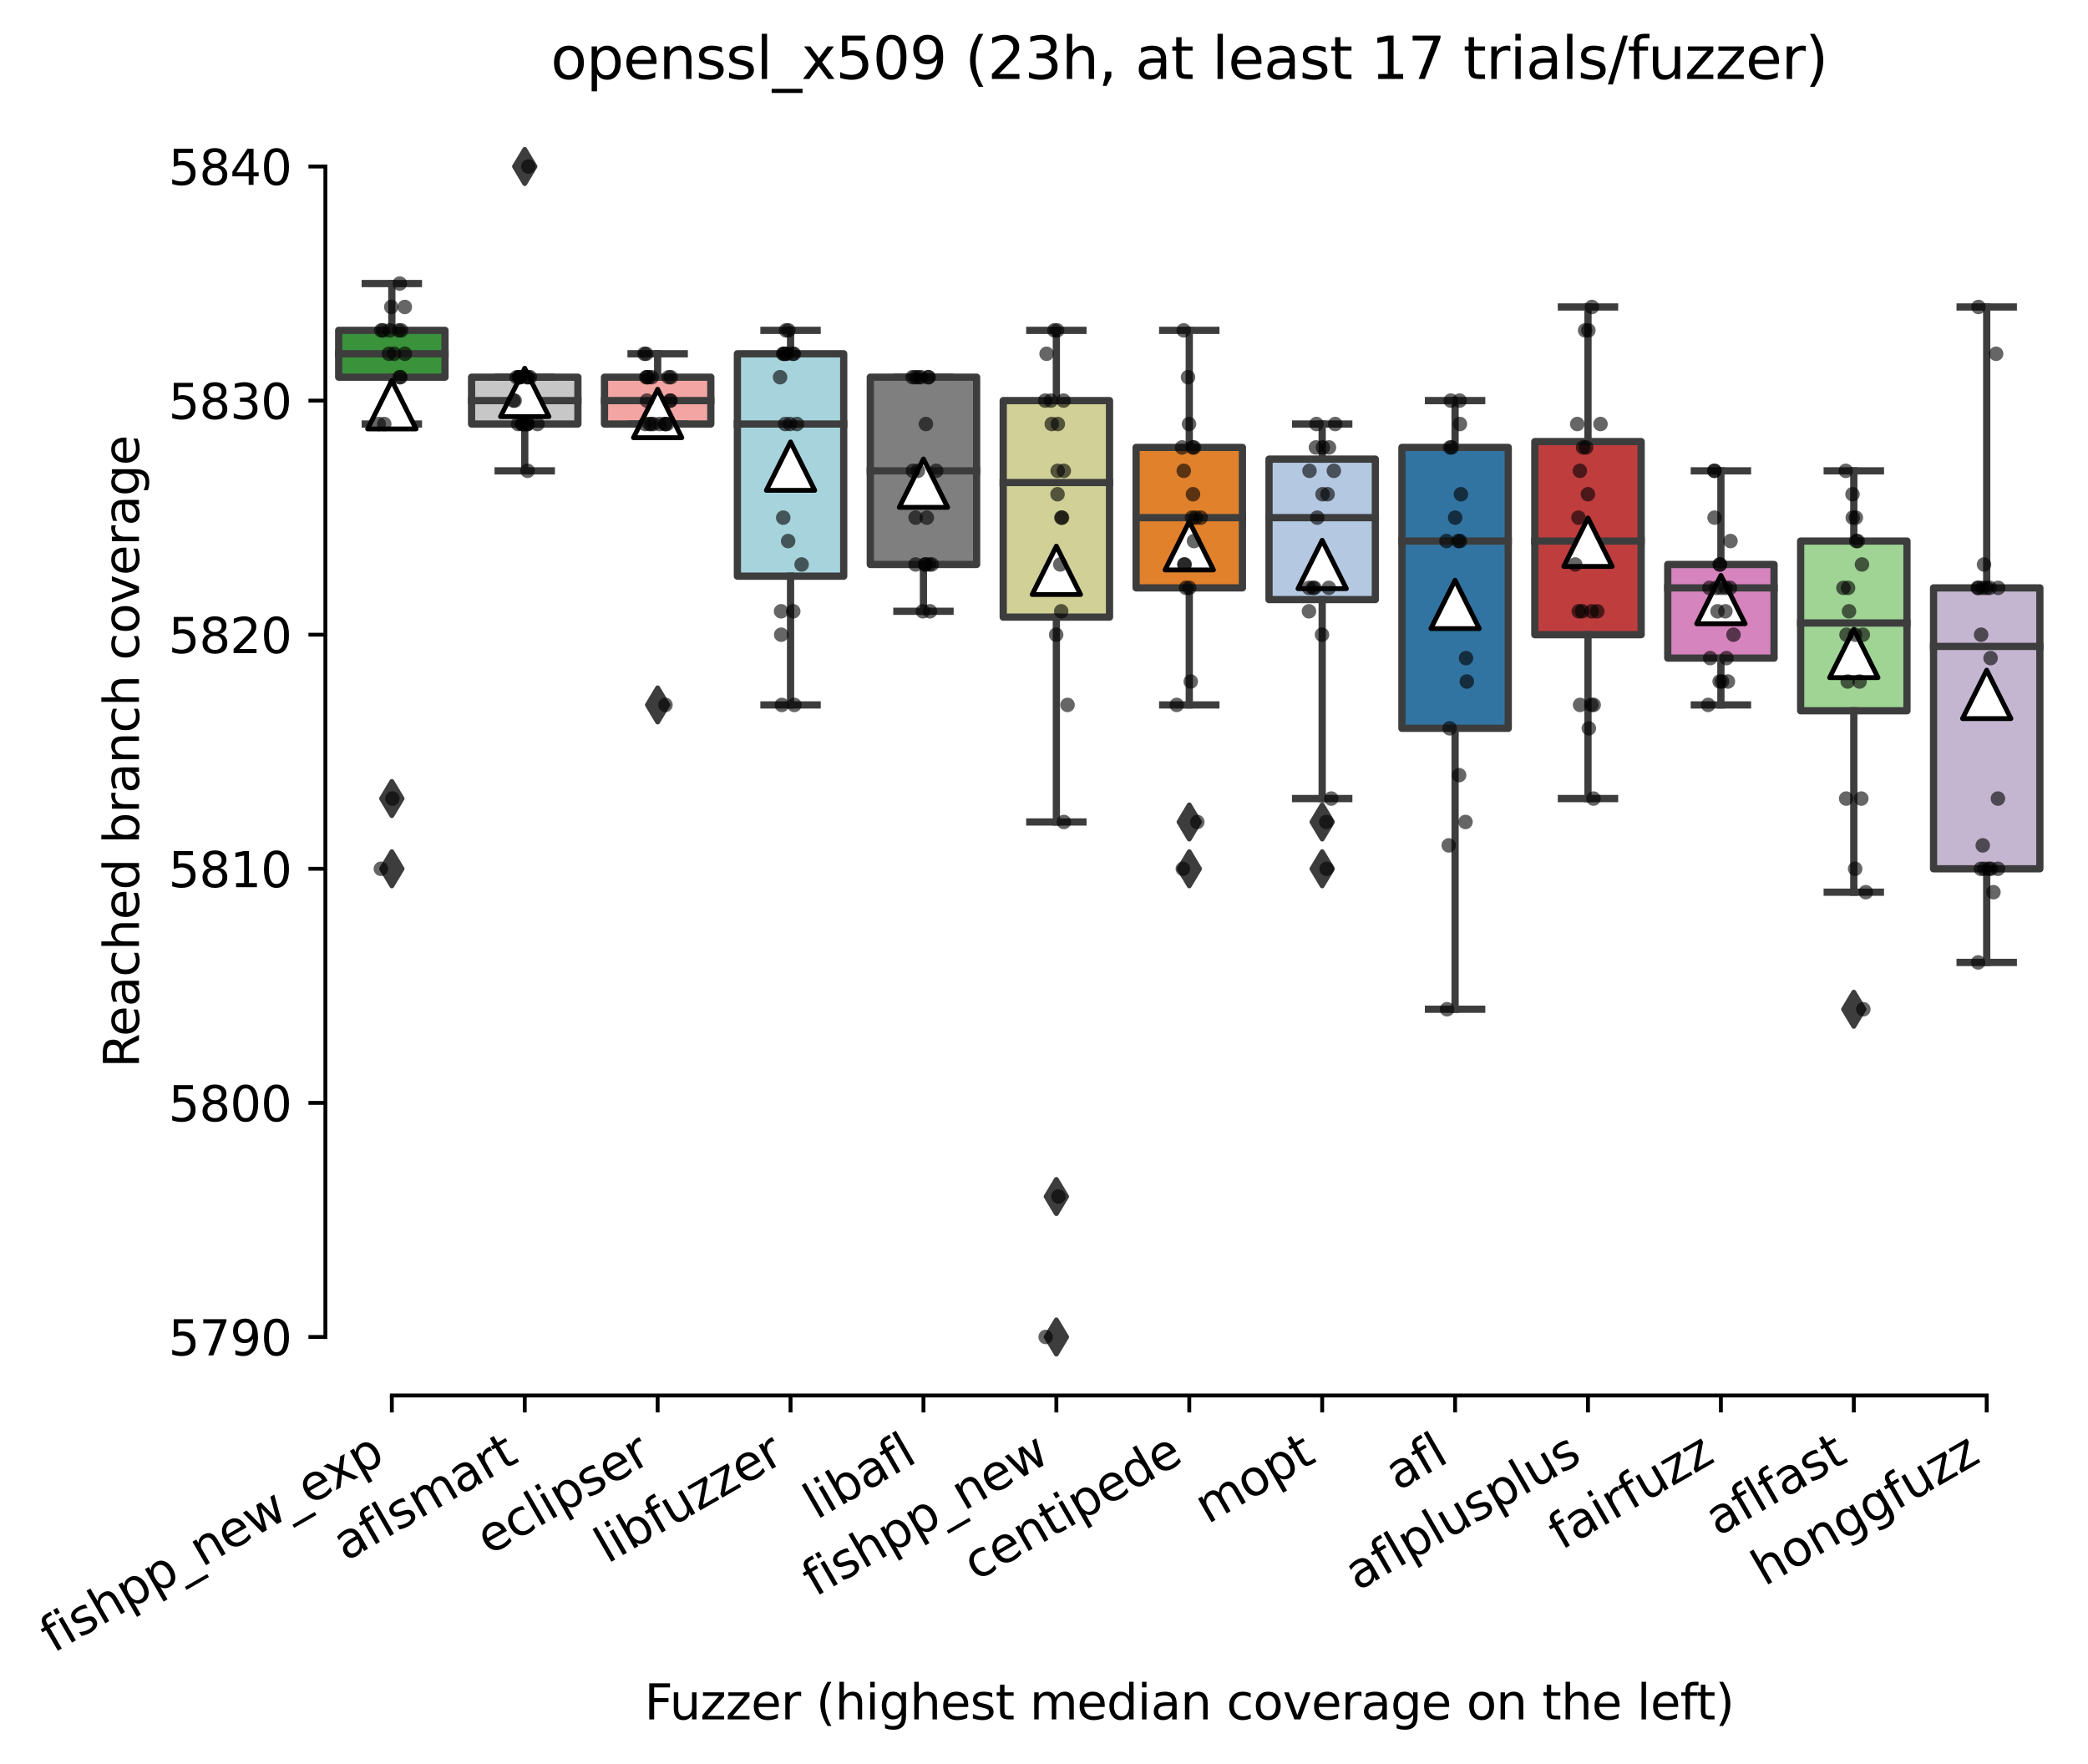 <?xml version="1.0" encoding="utf-8" standalone="no"?>
<!DOCTYPE svg PUBLIC "-//W3C//DTD SVG 1.1//EN"
  "http://www.w3.org/Graphics/SVG/1.1/DTD/svg11.dtd">
<svg xmlns:xlink="http://www.w3.org/1999/xlink" width="431.574pt" height="364.659pt" viewBox="0 0 431.574 364.659" xmlns="http://www.w3.org/2000/svg" version="1.1">
 <defs>
  <style type="text/css">*{stroke-linejoin: round; stroke-linecap: butt}</style>
 </defs>
 <g id="figure_1">
  <g id="patch_1">
   <path d="M 0 364.659 
L 431.574 364.659 
L 431.574 0 
L 0 0 
z
" style="fill: #ffffff"/>
  </g>
  <g id="axes_1">
   <g id="patch_2">
    <path d="M 67.254 288.43 
L 424.374 288.43 
L 424.374 22.318 
L 67.254 22.318 
z
" style="fill: #ffffff"/>
   </g>
   <g id="patch_3">
    <path d="M 70.001 77.96 
L 91.978 77.96 
L 91.978 68.283 
L 70.001 68.283 
L 70.001 77.96 
z
" clip-path="url(#pd43de6c521)" style="fill: #3a923a; stroke: #3d3d3d; stroke-width: 1.5; stroke-linejoin: miter"/>
   </g>
   <g id="patch_4">
    <path d="M 97.472 87.637 
L 119.448 87.637 
L 119.448 77.96 
L 97.472 77.96 
L 97.472 87.637 
z
" clip-path="url(#pd43de6c521)" style="fill: #c7c7c7; stroke: #3d3d3d; stroke-width: 1.5; stroke-linejoin: miter"/>
   </g>
   <g id="patch_5">
    <path d="M 124.942 87.637 
L 146.919 87.637 
L 146.919 77.96 
L 124.942 77.96 
L 124.942 87.637 
z
" clip-path="url(#pd43de6c521)" style="fill: #f2a5a3; stroke: #3d3d3d; stroke-width: 1.5; stroke-linejoin: miter"/>
   </g>
   <g id="patch_6">
    <path d="M 152.413 119.086 
L 174.39 119.086 
L 174.39 73.121 
L 152.413 73.121 
L 152.413 119.086 
z
" clip-path="url(#pd43de6c521)" style="fill: #a7d4dc; stroke: #3d3d3d; stroke-width: 1.5; stroke-linejoin: miter"/>
   </g>
   <g id="patch_7">
    <path d="M 179.884 116.667 
L 201.861 116.667 
L 201.861 77.96 
L 179.884 77.96 
L 179.884 116.667 
z
" clip-path="url(#pd43de6c521)" style="fill: #7f7f7f; stroke: #3d3d3d; stroke-width: 1.5; stroke-linejoin: miter"/>
   </g>
   <g id="patch_8">
    <path d="M 207.355 127.553 
L 229.331 127.553 
L 229.331 82.798 
L 207.355 82.798 
L 207.355 127.553 
z
" clip-path="url(#pd43de6c521)" style="fill: #d1d197; stroke: #3d3d3d; stroke-width: 1.5; stroke-linejoin: miter"/>
   </g>
   <g id="patch_9">
    <path d="M 234.826 121.505 
L 256.802 121.505 
L 256.802 92.475 
L 234.826 92.475 
L 234.826 121.505 
z
" clip-path="url(#pd43de6c521)" style="fill: #e1812c; stroke: #3d3d3d; stroke-width: 1.5; stroke-linejoin: miter"/>
   </g>
   <g id="patch_10">
    <path d="M 262.296 123.925 
L 284.273 123.925 
L 284.273 94.894 
L 262.296 94.894 
L 262.296 123.925 
z
" clip-path="url(#pd43de6c521)" style="fill: #b5c8e1; stroke: #3d3d3d; stroke-width: 1.5; stroke-linejoin: miter"/>
   </g>
   <g id="patch_11">
    <path d="M 289.767 150.536 
L 311.744 150.536 
L 311.744 92.475 
L 289.767 92.475 
L 289.767 150.536 
z
" clip-path="url(#pd43de6c521)" style="fill: #3274a1; stroke: #3d3d3d; stroke-width: 1.5; stroke-linejoin: miter"/>
   </g>
   <g id="patch_12">
    <path d="M 317.238 131.182 
L 339.214 131.182 
L 339.214 91.265 
L 317.238 91.265 
L 317.238 131.182 
z
" clip-path="url(#pd43de6c521)" style="fill: #c03d3e; stroke: #3d3d3d; stroke-width: 1.5; stroke-linejoin: miter"/>
   </g>
   <g id="patch_13">
    <path d="M 344.709 136.021 
L 366.685 136.021 
L 366.685 116.667 
L 344.709 116.667 
L 344.709 136.021 
z
" clip-path="url(#pd43de6c521)" style="fill: #d684bd; stroke: #3d3d3d; stroke-width: 1.5; stroke-linejoin: miter"/>
   </g>
   <g id="patch_14">
    <path d="M 372.179 146.907 
L 394.156 146.907 
L 394.156 111.829 
L 372.179 111.829 
L 372.179 146.907 
z
" clip-path="url(#pd43de6c521)" style="fill: #9fd495; stroke: #3d3d3d; stroke-width: 1.5; stroke-linejoin: miter"/>
   </g>
   <g id="patch_15">
    <path d="M 399.65 179.566 
L 421.627 179.566 
L 421.627 121.505 
L 399.65 121.505 
L 399.65 179.566 
z
" clip-path="url(#pd43de6c521)" style="fill: #c4b5d0; stroke: #3d3d3d; stroke-width: 1.5; stroke-linejoin: miter"/>
   </g>
   <g id="matplotlib.axis_1">
    <g id="xtick_1">
     <g id="line2d_1">
      <defs>
       <path id="mbf848d6185" d="M 0 0 
L 0 3.5 
" style="stroke: #000000; stroke-width: 0.8"/>
      </defs>
      <g>
       <use xlink:href="#mbf848d6185" x="80.989" y="288.43" style="stroke: #000000; stroke-width: 0.8"/>
      </g>
     </g>
     <g id="text_1">
      <!-- fishpp_new_exp -->
      <g transform="translate(10.999 341.739) rotate(-30) scale(0.1 -0.1)">
       <defs>
        <path id="DejaVuSans-66" d="M 2375 4863 
L 2375 4384 
L 1825 4384 
Q 1516 4384 1395 4259 
Q 1275 4134 1275 3809 
L 1275 3500 
L 2222 3500 
L 2222 3053 
L 1275 3053 
L 1275 0 
L 697 0 
L 697 3053 
L 147 3053 
L 147 3500 
L 697 3500 
L 697 3744 
Q 697 4328 969 4595 
Q 1241 4863 1831 4863 
L 2375 4863 
z
" transform="scale(0.016)"/>
        <path id="DejaVuSans-69" d="M 603 3500 
L 1178 3500 
L 1178 0 
L 603 0 
L 603 3500 
z
M 603 4863 
L 1178 4863 
L 1178 4134 
L 603 4134 
L 603 4863 
z
" transform="scale(0.016)"/>
        <path id="DejaVuSans-73" d="M 2834 3397 
L 2834 2853 
Q 2591 2978 2328 3040 
Q 2066 3103 1784 3103 
Q 1356 3103 1142 2972 
Q 928 2841 928 2578 
Q 928 2378 1081 2264 
Q 1234 2150 1697 2047 
L 1894 2003 
Q 2506 1872 2764 1633 
Q 3022 1394 3022 966 
Q 3022 478 2636 193 
Q 2250 -91 1575 -91 
Q 1294 -91 989 -36 
Q 684 19 347 128 
L 347 722 
Q 666 556 975 473 
Q 1284 391 1588 391 
Q 1994 391 2212 530 
Q 2431 669 2431 922 
Q 2431 1156 2273 1281 
Q 2116 1406 1581 1522 
L 1381 1569 
Q 847 1681 609 1914 
Q 372 2147 372 2553 
Q 372 3047 722 3315 
Q 1072 3584 1716 3584 
Q 2034 3584 2315 3537 
Q 2597 3491 2834 3397 
z
" transform="scale(0.016)"/>
        <path id="DejaVuSans-68" d="M 3513 2113 
L 3513 0 
L 2938 0 
L 2938 2094 
Q 2938 2591 2744 2837 
Q 2550 3084 2163 3084 
Q 1697 3084 1428 2787 
Q 1159 2491 1159 1978 
L 1159 0 
L 581 0 
L 581 4863 
L 1159 4863 
L 1159 2956 
Q 1366 3272 1645 3428 
Q 1925 3584 2291 3584 
Q 2894 3584 3203 3211 
Q 3513 2838 3513 2113 
z
" transform="scale(0.016)"/>
        <path id="DejaVuSans-70" d="M 1159 525 
L 1159 -1331 
L 581 -1331 
L 581 3500 
L 1159 3500 
L 1159 2969 
Q 1341 3281 1617 3432 
Q 1894 3584 2278 3584 
Q 2916 3584 3314 3078 
Q 3713 2572 3713 1747 
Q 3713 922 3314 415 
Q 2916 -91 2278 -91 
Q 1894 -91 1617 61 
Q 1341 213 1159 525 
z
M 3116 1747 
Q 3116 2381 2855 2742 
Q 2594 3103 2138 3103 
Q 1681 3103 1420 2742 
Q 1159 2381 1159 1747 
Q 1159 1113 1420 752 
Q 1681 391 2138 391 
Q 2594 391 2855 752 
Q 3116 1113 3116 1747 
z
" transform="scale(0.016)"/>
        <path id="DejaVuSans-5f" d="M 3263 -1063 
L 3263 -1509 
L -63 -1509 
L -63 -1063 
L 3263 -1063 
z
" transform="scale(0.016)"/>
        <path id="DejaVuSans-6e" d="M 3513 2113 
L 3513 0 
L 2938 0 
L 2938 2094 
Q 2938 2591 2744 2837 
Q 2550 3084 2163 3084 
Q 1697 3084 1428 2787 
Q 1159 2491 1159 1978 
L 1159 0 
L 581 0 
L 581 3500 
L 1159 3500 
L 1159 2956 
Q 1366 3272 1645 3428 
Q 1925 3584 2291 3584 
Q 2894 3584 3203 3211 
Q 3513 2838 3513 2113 
z
" transform="scale(0.016)"/>
        <path id="DejaVuSans-65" d="M 3597 1894 
L 3597 1613 
L 953 1613 
Q 991 1019 1311 708 
Q 1631 397 2203 397 
Q 2534 397 2845 478 
Q 3156 559 3463 722 
L 3463 178 
Q 3153 47 2828 -22 
Q 2503 -91 2169 -91 
Q 1331 -91 842 396 
Q 353 884 353 1716 
Q 353 2575 817 3079 
Q 1281 3584 2069 3584 
Q 2775 3584 3186 3129 
Q 3597 2675 3597 1894 
z
M 3022 2063 
Q 3016 2534 2758 2815 
Q 2500 3097 2075 3097 
Q 1594 3097 1305 2825 
Q 1016 2553 972 2059 
L 3022 2063 
z
" transform="scale(0.016)"/>
        <path id="DejaVuSans-77" d="M 269 3500 
L 844 3500 
L 1563 769 
L 2278 3500 
L 2956 3500 
L 3675 769 
L 4391 3500 
L 4966 3500 
L 4050 0 
L 3372 0 
L 2619 2869 
L 1863 0 
L 1184 0 
L 269 3500 
z
" transform="scale(0.016)"/>
        <path id="DejaVuSans-78" d="M 3513 3500 
L 2247 1797 
L 3578 0 
L 2900 0 
L 1881 1375 
L 863 0 
L 184 0 
L 1544 1831 
L 300 3500 
L 978 3500 
L 1906 2253 
L 2834 3500 
L 3513 3500 
z
" transform="scale(0.016)"/>
       </defs>
       <use xlink:href="#DejaVuSans-66"/>
       <use xlink:href="#DejaVuSans-69" x="35.205"/>
       <use xlink:href="#DejaVuSans-73" x="62.988"/>
       <use xlink:href="#DejaVuSans-68" x="115.088"/>
       <use xlink:href="#DejaVuSans-70" x="178.467"/>
       <use xlink:href="#DejaVuSans-70" x="241.943"/>
       <use xlink:href="#DejaVuSans-5f" x="305.42"/>
       <use xlink:href="#DejaVuSans-6e" x="355.42"/>
       <use xlink:href="#DejaVuSans-65" x="418.799"/>
       <use xlink:href="#DejaVuSans-77" x="480.322"/>
       <use xlink:href="#DejaVuSans-5f" x="562.109"/>
       <use xlink:href="#DejaVuSans-65" x="612.109"/>
       <use xlink:href="#DejaVuSans-78" x="671.883"/>
       <use xlink:href="#DejaVuSans-70" x="731.062"/>
      </g>
     </g>
    </g>
    <g id="xtick_2">
     <g id="line2d_2">
      <g>
       <use xlink:href="#mbf848d6185" x="108.46" y="288.43" style="stroke: #000000; stroke-width: 0.8"/>
      </g>
     </g>
     <g id="text_2">
      <!-- aflsmart -->
      <g transform="translate(71.449 322.779) rotate(-30) scale(0.1 -0.1)">
       <defs>
        <path id="DejaVuSans-61" d="M 2194 1759 
Q 1497 1759 1228 1600 
Q 959 1441 959 1056 
Q 959 750 1161 570 
Q 1363 391 1709 391 
Q 2188 391 2477 730 
Q 2766 1069 2766 1631 
L 2766 1759 
L 2194 1759 
z
M 3341 1997 
L 3341 0 
L 2766 0 
L 2766 531 
Q 2569 213 2275 61 
Q 1981 -91 1556 -91 
Q 1019 -91 701 211 
Q 384 513 384 1019 
Q 384 1609 779 1909 
Q 1175 2209 1959 2209 
L 2766 2209 
L 2766 2266 
Q 2766 2663 2505 2880 
Q 2244 3097 1772 3097 
Q 1472 3097 1187 3025 
Q 903 2953 641 2809 
L 641 3341 
Q 956 3463 1253 3523 
Q 1550 3584 1831 3584 
Q 2591 3584 2966 3190 
Q 3341 2797 3341 1997 
z
" transform="scale(0.016)"/>
        <path id="DejaVuSans-6c" d="M 603 4863 
L 1178 4863 
L 1178 0 
L 603 0 
L 603 4863 
z
" transform="scale(0.016)"/>
        <path id="DejaVuSans-6d" d="M 3328 2828 
Q 3544 3216 3844 3400 
Q 4144 3584 4550 3584 
Q 5097 3584 5394 3201 
Q 5691 2819 5691 2113 
L 5691 0 
L 5113 0 
L 5113 2094 
Q 5113 2597 4934 2840 
Q 4756 3084 4391 3084 
Q 3944 3084 3684 2787 
Q 3425 2491 3425 1978 
L 3425 0 
L 2847 0 
L 2847 2094 
Q 2847 2600 2669 2842 
Q 2491 3084 2119 3084 
Q 1678 3084 1418 2786 
Q 1159 2488 1159 1978 
L 1159 0 
L 581 0 
L 581 3500 
L 1159 3500 
L 1159 2956 
Q 1356 3278 1631 3431 
Q 1906 3584 2284 3584 
Q 2666 3584 2933 3390 
Q 3200 3197 3328 2828 
z
" transform="scale(0.016)"/>
        <path id="DejaVuSans-72" d="M 2631 2963 
Q 2534 3019 2420 3045 
Q 2306 3072 2169 3072 
Q 1681 3072 1420 2755 
Q 1159 2438 1159 1844 
L 1159 0 
L 581 0 
L 581 3500 
L 1159 3500 
L 1159 2956 
Q 1341 3275 1631 3429 
Q 1922 3584 2338 3584 
Q 2397 3584 2469 3576 
Q 2541 3569 2628 3553 
L 2631 2963 
z
" transform="scale(0.016)"/>
        <path id="DejaVuSans-74" d="M 1172 4494 
L 1172 3500 
L 2356 3500 
L 2356 3053 
L 1172 3053 
L 1172 1153 
Q 1172 725 1289 603 
Q 1406 481 1766 481 
L 2356 481 
L 2356 0 
L 1766 0 
Q 1100 0 847 248 
Q 594 497 594 1153 
L 594 3053 
L 172 3053 
L 172 3500 
L 594 3500 
L 594 4494 
L 1172 4494 
z
" transform="scale(0.016)"/>
       </defs>
       <use xlink:href="#DejaVuSans-61"/>
       <use xlink:href="#DejaVuSans-66" x="61.279"/>
       <use xlink:href="#DejaVuSans-6c" x="96.484"/>
       <use xlink:href="#DejaVuSans-73" x="124.268"/>
       <use xlink:href="#DejaVuSans-6d" x="176.367"/>
       <use xlink:href="#DejaVuSans-61" x="273.779"/>
       <use xlink:href="#DejaVuSans-72" x="335.059"/>
       <use xlink:href="#DejaVuSans-74" x="376.172"/>
      </g>
     </g>
    </g>
    <g id="xtick_3">
     <g id="line2d_3">
      <g>
       <use xlink:href="#mbf848d6185" x="135.931" y="288.43" style="stroke: #000000; stroke-width: 0.8"/>
      </g>
     </g>
     <g id="text_3">
      <!-- eclipser -->
      <g transform="translate(101.09 321.525) rotate(-30) scale(0.1 -0.1)">
       <defs>
        <path id="DejaVuSans-63" d="M 3122 3366 
L 3122 2828 
Q 2878 2963 2633 3030 
Q 2388 3097 2138 3097 
Q 1578 3097 1268 2742 
Q 959 2388 959 1747 
Q 959 1106 1268 751 
Q 1578 397 2138 397 
Q 2388 397 2633 464 
Q 2878 531 3122 666 
L 3122 134 
Q 2881 22 2623 -34 
Q 2366 -91 2075 -91 
Q 1284 -91 818 406 
Q 353 903 353 1747 
Q 353 2603 823 3093 
Q 1294 3584 2113 3584 
Q 2378 3584 2631 3529 
Q 2884 3475 3122 3366 
z
" transform="scale(0.016)"/>
       </defs>
       <use xlink:href="#DejaVuSans-65"/>
       <use xlink:href="#DejaVuSans-63" x="61.523"/>
       <use xlink:href="#DejaVuSans-6c" x="116.504"/>
       <use xlink:href="#DejaVuSans-69" x="144.287"/>
       <use xlink:href="#DejaVuSans-70" x="172.07"/>
       <use xlink:href="#DejaVuSans-73" x="235.547"/>
       <use xlink:href="#DejaVuSans-65" x="287.646"/>
       <use xlink:href="#DejaVuSans-72" x="349.17"/>
      </g>
     </g>
    </g>
    <g id="xtick_4">
     <g id="line2d_4">
      <g>
       <use xlink:href="#mbf848d6185" x="163.402" y="288.43" style="stroke: #000000; stroke-width: 0.8"/>
      </g>
     </g>
     <g id="text_4">
      <!-- libfuzzer -->
      <g transform="translate(125.535 323.272) rotate(-30) scale(0.1 -0.1)">
       <defs>
        <path id="DejaVuSans-62" d="M 3116 1747 
Q 3116 2381 2855 2742 
Q 2594 3103 2138 3103 
Q 1681 3103 1420 2742 
Q 1159 2381 1159 1747 
Q 1159 1113 1420 752 
Q 1681 391 2138 391 
Q 2594 391 2855 752 
Q 3116 1113 3116 1747 
z
M 1159 2969 
Q 1341 3281 1617 3432 
Q 1894 3584 2278 3584 
Q 2916 3584 3314 3078 
Q 3713 2572 3713 1747 
Q 3713 922 3314 415 
Q 2916 -91 2278 -91 
Q 1894 -91 1617 61 
Q 1341 213 1159 525 
L 1159 0 
L 581 0 
L 581 4863 
L 1159 4863 
L 1159 2969 
z
" transform="scale(0.016)"/>
        <path id="DejaVuSans-75" d="M 544 1381 
L 544 3500 
L 1119 3500 
L 1119 1403 
Q 1119 906 1312 657 
Q 1506 409 1894 409 
Q 2359 409 2629 706 
Q 2900 1003 2900 1516 
L 2900 3500 
L 3475 3500 
L 3475 0 
L 2900 0 
L 2900 538 
Q 2691 219 2414 64 
Q 2138 -91 1772 -91 
Q 1169 -91 856 284 
Q 544 659 544 1381 
z
M 1991 3584 
L 1991 3584 
z
" transform="scale(0.016)"/>
        <path id="DejaVuSans-7a" d="M 353 3500 
L 3084 3500 
L 3084 2975 
L 922 459 
L 3084 459 
L 3084 0 
L 275 0 
L 275 525 
L 2438 3041 
L 353 3041 
L 353 3500 
z
" transform="scale(0.016)"/>
       </defs>
       <use xlink:href="#DejaVuSans-6c"/>
       <use xlink:href="#DejaVuSans-69" x="27.783"/>
       <use xlink:href="#DejaVuSans-62" x="55.566"/>
       <use xlink:href="#DejaVuSans-66" x="119.043"/>
       <use xlink:href="#DejaVuSans-75" x="154.248"/>
       <use xlink:href="#DejaVuSans-7a" x="217.627"/>
       <use xlink:href="#DejaVuSans-7a" x="270.117"/>
       <use xlink:href="#DejaVuSans-65" x="322.607"/>
       <use xlink:href="#DejaVuSans-72" x="384.131"/>
      </g>
     </g>
    </g>
    <g id="xtick_5">
     <g id="line2d_5">
      <g>
       <use xlink:href="#mbf848d6185" x="190.872" y="288.43" style="stroke: #000000; stroke-width: 0.8"/>
      </g>
     </g>
     <g id="text_5">
      <!-- libafl -->
      <g transform="translate(168.761 314.176) rotate(-30) scale(0.1 -0.1)">
       <use xlink:href="#DejaVuSans-6c"/>
       <use xlink:href="#DejaVuSans-69" x="27.783"/>
       <use xlink:href="#DejaVuSans-62" x="55.566"/>
       <use xlink:href="#DejaVuSans-61" x="119.043"/>
       <use xlink:href="#DejaVuSans-66" x="180.322"/>
       <use xlink:href="#DejaVuSans-6c" x="215.527"/>
      </g>
     </g>
    </g>
    <g id="xtick_6">
     <g id="line2d_6">
      <g>
       <use xlink:href="#mbf848d6185" x="218.343" y="288.43" style="stroke: #000000; stroke-width: 0.8"/>
      </g>
     </g>
     <g id="text_6">
      <!-- fishpp_new -->
      <g transform="translate(168.484 330.116) rotate(-30) scale(0.1 -0.1)">
       <use xlink:href="#DejaVuSans-66"/>
       <use xlink:href="#DejaVuSans-69" x="35.205"/>
       <use xlink:href="#DejaVuSans-73" x="62.988"/>
       <use xlink:href="#DejaVuSans-68" x="115.088"/>
       <use xlink:href="#DejaVuSans-70" x="178.467"/>
       <use xlink:href="#DejaVuSans-70" x="241.943"/>
       <use xlink:href="#DejaVuSans-5f" x="305.42"/>
       <use xlink:href="#DejaVuSans-6e" x="355.42"/>
       <use xlink:href="#DejaVuSans-65" x="418.799"/>
       <use xlink:href="#DejaVuSans-77" x="480.322"/>
      </g>
     </g>
    </g>
    <g id="xtick_7">
     <g id="line2d_7">
      <g>
       <use xlink:href="#mbf848d6185" x="245.814" y="288.43" style="stroke: #000000; stroke-width: 0.8"/>
      </g>
     </g>
     <g id="text_7">
      <!-- centipede -->
      <g transform="translate(201.741 326.856) rotate(-30) scale(0.1 -0.1)">
       <defs>
        <path id="DejaVuSans-64" d="M 2906 2969 
L 2906 4863 
L 3481 4863 
L 3481 0 
L 2906 0 
L 2906 525 
Q 2725 213 2448 61 
Q 2172 -91 1784 -91 
Q 1150 -91 751 415 
Q 353 922 353 1747 
Q 353 2572 751 3078 
Q 1150 3584 1784 3584 
Q 2172 3584 2448 3432 
Q 2725 3281 2906 2969 
z
M 947 1747 
Q 947 1113 1208 752 
Q 1469 391 1925 391 
Q 2381 391 2643 752 
Q 2906 1113 2906 1747 
Q 2906 2381 2643 2742 
Q 2381 3103 1925 3103 
Q 1469 3103 1208 2742 
Q 947 2381 947 1747 
z
" transform="scale(0.016)"/>
       </defs>
       <use xlink:href="#DejaVuSans-63"/>
       <use xlink:href="#DejaVuSans-65" x="54.98"/>
       <use xlink:href="#DejaVuSans-6e" x="116.504"/>
       <use xlink:href="#DejaVuSans-74" x="179.883"/>
       <use xlink:href="#DejaVuSans-69" x="219.092"/>
       <use xlink:href="#DejaVuSans-70" x="246.875"/>
       <use xlink:href="#DejaVuSans-65" x="310.352"/>
       <use xlink:href="#DejaVuSans-64" x="371.875"/>
       <use xlink:href="#DejaVuSans-65" x="435.352"/>
      </g>
     </g>
    </g>
    <g id="xtick_8">
     <g id="line2d_8">
      <g>
       <use xlink:href="#mbf848d6185" x="273.285" y="288.43" style="stroke: #000000; stroke-width: 0.8"/>
      </g>
     </g>
     <g id="text_8">
      <!-- mopt -->
      <g transform="translate(249.617 315.075) rotate(-30) scale(0.1 -0.1)">
       <defs>
        <path id="DejaVuSans-6f" d="M 1959 3097 
Q 1497 3097 1228 2736 
Q 959 2375 959 1747 
Q 959 1119 1226 758 
Q 1494 397 1959 397 
Q 2419 397 2687 759 
Q 2956 1122 2956 1747 
Q 2956 2369 2687 2733 
Q 2419 3097 1959 3097 
z
M 1959 3584 
Q 2709 3584 3137 3096 
Q 3566 2609 3566 1747 
Q 3566 888 3137 398 
Q 2709 -91 1959 -91 
Q 1206 -91 779 398 
Q 353 888 353 1747 
Q 353 2609 779 3096 
Q 1206 3584 1959 3584 
z
" transform="scale(0.016)"/>
       </defs>
       <use xlink:href="#DejaVuSans-6d"/>
       <use xlink:href="#DejaVuSans-6f" x="97.412"/>
       <use xlink:href="#DejaVuSans-70" x="158.594"/>
       <use xlink:href="#DejaVuSans-74" x="222.07"/>
      </g>
     </g>
    </g>
    <g id="xtick_9">
     <g id="line2d_9">
      <g>
       <use xlink:href="#mbf848d6185" x="300.755" y="288.43" style="stroke: #000000; stroke-width: 0.8"/>
      </g>
     </g>
     <g id="text_9">
      <!-- afl -->
      <g transform="translate(288.954 308.224) rotate(-30) scale(0.1 -0.1)">
       <use xlink:href="#DejaVuSans-61"/>
       <use xlink:href="#DejaVuSans-66" x="61.279"/>
       <use xlink:href="#DejaVuSans-6c" x="96.484"/>
      </g>
     </g>
    </g>
    <g id="xtick_10">
     <g id="line2d_10">
      <g>
       <use xlink:href="#mbf848d6185" x="328.226" y="288.43" style="stroke: #000000; stroke-width: 0.8"/>
      </g>
     </g>
     <g id="text_10">
      <!-- aflplusplus -->
      <g transform="translate(280.617 328.897) rotate(-30) scale(0.1 -0.1)">
       <use xlink:href="#DejaVuSans-61"/>
       <use xlink:href="#DejaVuSans-66" x="61.279"/>
       <use xlink:href="#DejaVuSans-6c" x="96.484"/>
       <use xlink:href="#DejaVuSans-70" x="124.268"/>
       <use xlink:href="#DejaVuSans-6c" x="187.744"/>
       <use xlink:href="#DejaVuSans-75" x="215.527"/>
       <use xlink:href="#DejaVuSans-73" x="278.906"/>
       <use xlink:href="#DejaVuSans-70" x="331.006"/>
       <use xlink:href="#DejaVuSans-6c" x="394.482"/>
       <use xlink:href="#DejaVuSans-75" x="422.266"/>
       <use xlink:href="#DejaVuSans-73" x="485.645"/>
      </g>
     </g>
    </g>
    <g id="xtick_11">
     <g id="line2d_11">
      <g>
       <use xlink:href="#mbf848d6185" x="355.697" y="288.43" style="stroke: #000000; stroke-width: 0.8"/>
      </g>
     </g>
     <g id="text_11">
      <!-- fairfuzz -->
      <g transform="translate(322.708 320.457) rotate(-30) scale(0.1 -0.1)">
       <use xlink:href="#DejaVuSans-66"/>
       <use xlink:href="#DejaVuSans-61" x="35.205"/>
       <use xlink:href="#DejaVuSans-69" x="96.484"/>
       <use xlink:href="#DejaVuSans-72" x="124.268"/>
       <use xlink:href="#DejaVuSans-66" x="165.381"/>
       <use xlink:href="#DejaVuSans-75" x="200.586"/>
       <use xlink:href="#DejaVuSans-7a" x="263.965"/>
       <use xlink:href="#DejaVuSans-7a" x="316.455"/>
      </g>
     </g>
    </g>
    <g id="xtick_12">
     <g id="line2d_12">
      <g>
       <use xlink:href="#mbf848d6185" x="383.168" y="288.43" style="stroke: #000000; stroke-width: 0.8"/>
      </g>
     </g>
     <g id="text_12">
      <!-- aflfast -->
      <g transform="translate(355.104 317.613) rotate(-30) scale(0.1 -0.1)">
       <use xlink:href="#DejaVuSans-61"/>
       <use xlink:href="#DejaVuSans-66" x="61.279"/>
       <use xlink:href="#DejaVuSans-6c" x="96.484"/>
       <use xlink:href="#DejaVuSans-66" x="124.268"/>
       <use xlink:href="#DejaVuSans-61" x="159.473"/>
       <use xlink:href="#DejaVuSans-73" x="220.752"/>
       <use xlink:href="#DejaVuSans-74" x="272.852"/>
      </g>
     </g>
    </g>
    <g id="xtick_13">
     <g id="line2d_13">
      <g>
       <use xlink:href="#mbf848d6185" x="410.638" y="288.43" style="stroke: #000000; stroke-width: 0.8"/>
      </g>
     </g>
     <g id="text_13">
      <!-- honggfuzz -->
      <g transform="translate(364.699 327.933) rotate(-30) scale(0.1 -0.1)">
       <defs>
        <path id="DejaVuSans-67" d="M 2906 1791 
Q 2906 2416 2648 2759 
Q 2391 3103 1925 3103 
Q 1463 3103 1205 2759 
Q 947 2416 947 1791 
Q 947 1169 1205 825 
Q 1463 481 1925 481 
Q 2391 481 2648 825 
Q 2906 1169 2906 1791 
z
M 3481 434 
Q 3481 -459 3084 -895 
Q 2688 -1331 1869 -1331 
Q 1566 -1331 1297 -1286 
Q 1028 -1241 775 -1147 
L 775 -588 
Q 1028 -725 1275 -790 
Q 1522 -856 1778 -856 
Q 2344 -856 2625 -561 
Q 2906 -266 2906 331 
L 2906 616 
Q 2728 306 2450 153 
Q 2172 0 1784 0 
Q 1141 0 747 490 
Q 353 981 353 1791 
Q 353 2603 747 3093 
Q 1141 3584 1784 3584 
Q 2172 3584 2450 3431 
Q 2728 3278 2906 2969 
L 2906 3500 
L 3481 3500 
L 3481 434 
z
" transform="scale(0.016)"/>
       </defs>
       <use xlink:href="#DejaVuSans-68"/>
       <use xlink:href="#DejaVuSans-6f" x="63.379"/>
       <use xlink:href="#DejaVuSans-6e" x="124.561"/>
       <use xlink:href="#DejaVuSans-67" x="187.939"/>
       <use xlink:href="#DejaVuSans-67" x="251.416"/>
       <use xlink:href="#DejaVuSans-66" x="314.893"/>
       <use xlink:href="#DejaVuSans-75" x="350.098"/>
       <use xlink:href="#DejaVuSans-7a" x="413.477"/>
       <use xlink:href="#DejaVuSans-7a" x="465.967"/>
      </g>
     </g>
    </g>
    <g id="text_14">
     <!-- Fuzzer (highest median coverage on the left) -->
     <g transform="translate(133.196 355.379) scale(0.1 -0.1)">
      <defs>
       <path id="DejaVuSans-46" d="M 628 4666 
L 3309 4666 
L 3309 4134 
L 1259 4134 
L 1259 2759 
L 3109 2759 
L 3109 2228 
L 1259 2228 
L 1259 0 
L 628 0 
L 628 4666 
z
" transform="scale(0.016)"/>
       <path id="DejaVuSans-20" transform="scale(0.016)"/>
       <path id="DejaVuSans-28" d="M 1984 4856 
Q 1566 4138 1362 3434 
Q 1159 2731 1159 2009 
Q 1159 1288 1364 580 
Q 1569 -128 1984 -844 
L 1484 -844 
Q 1016 -109 783 600 
Q 550 1309 550 2009 
Q 550 2706 781 3412 
Q 1013 4119 1484 4856 
L 1984 4856 
z
" transform="scale(0.016)"/>
       <path id="DejaVuSans-76" d="M 191 3500 
L 800 3500 
L 1894 563 
L 2988 3500 
L 3597 3500 
L 2284 0 
L 1503 0 
L 191 3500 
z
" transform="scale(0.016)"/>
       <path id="DejaVuSans-29" d="M 513 4856 
L 1013 4856 
Q 1481 4119 1714 3412 
Q 1947 2706 1947 2009 
Q 1947 1309 1714 600 
Q 1481 -109 1013 -844 
L 513 -844 
Q 928 -128 1133 580 
Q 1338 1288 1338 2009 
Q 1338 2731 1133 3434 
Q 928 4138 513 4856 
z
" transform="scale(0.016)"/>
      </defs>
      <use xlink:href="#DejaVuSans-46"/>
      <use xlink:href="#DejaVuSans-75" x="52.02"/>
      <use xlink:href="#DejaVuSans-7a" x="115.398"/>
      <use xlink:href="#DejaVuSans-7a" x="167.889"/>
      <use xlink:href="#DejaVuSans-65" x="220.379"/>
      <use xlink:href="#DejaVuSans-72" x="281.902"/>
      <use xlink:href="#DejaVuSans-20" x="323.016"/>
      <use xlink:href="#DejaVuSans-28" x="354.803"/>
      <use xlink:href="#DejaVuSans-68" x="393.816"/>
      <use xlink:href="#DejaVuSans-69" x="457.195"/>
      <use xlink:href="#DejaVuSans-67" x="484.979"/>
      <use xlink:href="#DejaVuSans-68" x="548.455"/>
      <use xlink:href="#DejaVuSans-65" x="611.834"/>
      <use xlink:href="#DejaVuSans-73" x="673.357"/>
      <use xlink:href="#DejaVuSans-74" x="725.457"/>
      <use xlink:href="#DejaVuSans-20" x="764.666"/>
      <use xlink:href="#DejaVuSans-6d" x="796.453"/>
      <use xlink:href="#DejaVuSans-65" x="893.865"/>
      <use xlink:href="#DejaVuSans-64" x="955.389"/>
      <use xlink:href="#DejaVuSans-69" x="1018.865"/>
      <use xlink:href="#DejaVuSans-61" x="1046.648"/>
      <use xlink:href="#DejaVuSans-6e" x="1107.928"/>
      <use xlink:href="#DejaVuSans-20" x="1171.307"/>
      <use xlink:href="#DejaVuSans-63" x="1203.094"/>
      <use xlink:href="#DejaVuSans-6f" x="1258.074"/>
      <use xlink:href="#DejaVuSans-76" x="1319.256"/>
      <use xlink:href="#DejaVuSans-65" x="1378.436"/>
      <use xlink:href="#DejaVuSans-72" x="1439.959"/>
      <use xlink:href="#DejaVuSans-61" x="1481.072"/>
      <use xlink:href="#DejaVuSans-67" x="1542.352"/>
      <use xlink:href="#DejaVuSans-65" x="1605.828"/>
      <use xlink:href="#DejaVuSans-20" x="1667.352"/>
      <use xlink:href="#DejaVuSans-6f" x="1699.139"/>
      <use xlink:href="#DejaVuSans-6e" x="1760.32"/>
      <use xlink:href="#DejaVuSans-20" x="1823.699"/>
      <use xlink:href="#DejaVuSans-74" x="1855.486"/>
      <use xlink:href="#DejaVuSans-68" x="1894.695"/>
      <use xlink:href="#DejaVuSans-65" x="1958.074"/>
      <use xlink:href="#DejaVuSans-20" x="2019.598"/>
      <use xlink:href="#DejaVuSans-6c" x="2051.385"/>
      <use xlink:href="#DejaVuSans-65" x="2079.168"/>
      <use xlink:href="#DejaVuSans-66" x="2140.691"/>
      <use xlink:href="#DejaVuSans-74" x="2174.146"/>
      <use xlink:href="#DejaVuSans-29" x="2213.355"/>
     </g>
    </g>
   </g>
   <g id="matplotlib.axis_2">
    <g id="ytick_1">
     <g id="line2d_14">
      <defs>
       <path id="m35529b1678" d="M 0 0 
L -3.5 0 
" style="stroke: #000000; stroke-width: 0.8"/>
      </defs>
      <g>
       <use xlink:href="#m35529b1678" x="67.254" y="276.334" style="stroke: #000000; stroke-width: 0.8"/>
      </g>
     </g>
     <g id="text_15">
      <!-- 5790 -->
      <g transform="translate(34.804 280.133) scale(0.1 -0.1)">
       <defs>
        <path id="DejaVuSans-35" d="M 691 4666 
L 3169 4666 
L 3169 4134 
L 1269 4134 
L 1269 2991 
Q 1406 3038 1543 3061 
Q 1681 3084 1819 3084 
Q 2600 3084 3056 2656 
Q 3513 2228 3513 1497 
Q 3513 744 3044 326 
Q 2575 -91 1722 -91 
Q 1428 -91 1123 -41 
Q 819 9 494 109 
L 494 744 
Q 775 591 1075 516 
Q 1375 441 1709 441 
Q 2250 441 2565 725 
Q 2881 1009 2881 1497 
Q 2881 1984 2565 2268 
Q 2250 2553 1709 2553 
Q 1456 2553 1204 2497 
Q 953 2441 691 2322 
L 691 4666 
z
" transform="scale(0.016)"/>
        <path id="DejaVuSans-37" d="M 525 4666 
L 3525 4666 
L 3525 4397 
L 1831 0 
L 1172 0 
L 2766 4134 
L 525 4134 
L 525 4666 
z
" transform="scale(0.016)"/>
        <path id="DejaVuSans-39" d="M 703 97 
L 703 672 
Q 941 559 1184 500 
Q 1428 441 1663 441 
Q 2288 441 2617 861 
Q 2947 1281 2994 2138 
Q 2813 1869 2534 1725 
Q 2256 1581 1919 1581 
Q 1219 1581 811 2004 
Q 403 2428 403 3163 
Q 403 3881 828 4315 
Q 1253 4750 1959 4750 
Q 2769 4750 3195 4129 
Q 3622 3509 3622 2328 
Q 3622 1225 3098 567 
Q 2575 -91 1691 -91 
Q 1453 -91 1209 -44 
Q 966 3 703 97 
z
M 1959 2075 
Q 2384 2075 2632 2365 
Q 2881 2656 2881 3163 
Q 2881 3666 2632 3958 
Q 2384 4250 1959 4250 
Q 1534 4250 1286 3958 
Q 1038 3666 1038 3163 
Q 1038 2656 1286 2365 
Q 1534 2075 1959 2075 
z
" transform="scale(0.016)"/>
        <path id="DejaVuSans-30" d="M 2034 4250 
Q 1547 4250 1301 3770 
Q 1056 3291 1056 2328 
Q 1056 1369 1301 889 
Q 1547 409 2034 409 
Q 2525 409 2770 889 
Q 3016 1369 3016 2328 
Q 3016 3291 2770 3770 
Q 2525 4250 2034 4250 
z
M 2034 4750 
Q 2819 4750 3233 4129 
Q 3647 3509 3647 2328 
Q 3647 1150 3233 529 
Q 2819 -91 2034 -91 
Q 1250 -91 836 529 
Q 422 1150 422 2328 
Q 422 3509 836 4129 
Q 1250 4750 2034 4750 
z
" transform="scale(0.016)"/>
       </defs>
       <use xlink:href="#DejaVuSans-35"/>
       <use xlink:href="#DejaVuSans-37" x="63.623"/>
       <use xlink:href="#DejaVuSans-39" x="127.246"/>
       <use xlink:href="#DejaVuSans-30" x="190.869"/>
      </g>
     </g>
    </g>
    <g id="ytick_2">
     <g id="line2d_15">
      <g>
       <use xlink:href="#m35529b1678" x="67.254" y="227.95" style="stroke: #000000; stroke-width: 0.8"/>
      </g>
     </g>
     <g id="text_16">
      <!-- 5800 -->
      <g transform="translate(34.804 231.749) scale(0.1 -0.1)">
       <defs>
        <path id="DejaVuSans-38" d="M 2034 2216 
Q 1584 2216 1326 1975 
Q 1069 1734 1069 1313 
Q 1069 891 1326 650 
Q 1584 409 2034 409 
Q 2484 409 2743 651 
Q 3003 894 3003 1313 
Q 3003 1734 2745 1975 
Q 2488 2216 2034 2216 
z
M 1403 2484 
Q 997 2584 770 2862 
Q 544 3141 544 3541 
Q 544 4100 942 4425 
Q 1341 4750 2034 4750 
Q 2731 4750 3128 4425 
Q 3525 4100 3525 3541 
Q 3525 3141 3298 2862 
Q 3072 2584 2669 2484 
Q 3125 2378 3379 2068 
Q 3634 1759 3634 1313 
Q 3634 634 3220 271 
Q 2806 -91 2034 -91 
Q 1263 -91 848 271 
Q 434 634 434 1313 
Q 434 1759 690 2068 
Q 947 2378 1403 2484 
z
M 1172 3481 
Q 1172 3119 1398 2916 
Q 1625 2713 2034 2713 
Q 2441 2713 2670 2916 
Q 2900 3119 2900 3481 
Q 2900 3844 2670 4047 
Q 2441 4250 2034 4250 
Q 1625 4250 1398 4047 
Q 1172 3844 1172 3481 
z
" transform="scale(0.016)"/>
       </defs>
       <use xlink:href="#DejaVuSans-35"/>
       <use xlink:href="#DejaVuSans-38" x="63.623"/>
       <use xlink:href="#DejaVuSans-30" x="127.246"/>
       <use xlink:href="#DejaVuSans-30" x="190.869"/>
      </g>
     </g>
    </g>
    <g id="ytick_3">
     <g id="line2d_16">
      <g>
       <use xlink:href="#m35529b1678" x="67.254" y="179.566" style="stroke: #000000; stroke-width: 0.8"/>
      </g>
     </g>
     <g id="text_17">
      <!-- 5810 -->
      <g transform="translate(34.804 183.365) scale(0.1 -0.1)">
       <defs>
        <path id="DejaVuSans-31" d="M 794 531 
L 1825 531 
L 1825 4091 
L 703 3866 
L 703 4441 
L 1819 4666 
L 2450 4666 
L 2450 531 
L 3481 531 
L 3481 0 
L 794 0 
L 794 531 
z
" transform="scale(0.016)"/>
       </defs>
       <use xlink:href="#DejaVuSans-35"/>
       <use xlink:href="#DejaVuSans-38" x="63.623"/>
       <use xlink:href="#DejaVuSans-31" x="127.246"/>
       <use xlink:href="#DejaVuSans-30" x="190.869"/>
      </g>
     </g>
    </g>
    <g id="ytick_4">
     <g id="line2d_17">
      <g>
       <use xlink:href="#m35529b1678" x="67.254" y="131.182" style="stroke: #000000; stroke-width: 0.8"/>
      </g>
     </g>
     <g id="text_18">
      <!-- 5820 -->
      <g transform="translate(34.804 134.981) scale(0.1 -0.1)">
       <defs>
        <path id="DejaVuSans-32" d="M 1228 531 
L 3431 531 
L 3431 0 
L 469 0 
L 469 531 
Q 828 903 1448 1529 
Q 2069 2156 2228 2338 
Q 2531 2678 2651 2914 
Q 2772 3150 2772 3378 
Q 2772 3750 2511 3984 
Q 2250 4219 1831 4219 
Q 1534 4219 1204 4116 
Q 875 4013 500 3803 
L 500 4441 
Q 881 4594 1212 4672 
Q 1544 4750 1819 4750 
Q 2544 4750 2975 4387 
Q 3406 4025 3406 3419 
Q 3406 3131 3298 2873 
Q 3191 2616 2906 2266 
Q 2828 2175 2409 1742 
Q 1991 1309 1228 531 
z
" transform="scale(0.016)"/>
       </defs>
       <use xlink:href="#DejaVuSans-35"/>
       <use xlink:href="#DejaVuSans-38" x="63.623"/>
       <use xlink:href="#DejaVuSans-32" x="127.246"/>
       <use xlink:href="#DejaVuSans-30" x="190.869"/>
      </g>
     </g>
    </g>
    <g id="ytick_5">
     <g id="line2d_18">
      <g>
       <use xlink:href="#m35529b1678" x="67.254" y="82.798" style="stroke: #000000; stroke-width: 0.8"/>
      </g>
     </g>
     <g id="text_19">
      <!-- 5830 -->
      <g transform="translate(34.804 86.597) scale(0.1 -0.1)">
       <defs>
        <path id="DejaVuSans-33" d="M 2597 2516 
Q 3050 2419 3304 2112 
Q 3559 1806 3559 1356 
Q 3559 666 3084 287 
Q 2609 -91 1734 -91 
Q 1441 -91 1130 -33 
Q 819 25 488 141 
L 488 750 
Q 750 597 1062 519 
Q 1375 441 1716 441 
Q 2309 441 2620 675 
Q 2931 909 2931 1356 
Q 2931 1769 2642 2001 
Q 2353 2234 1838 2234 
L 1294 2234 
L 1294 2753 
L 1863 2753 
Q 2328 2753 2575 2939 
Q 2822 3125 2822 3475 
Q 2822 3834 2567 4026 
Q 2313 4219 1838 4219 
Q 1578 4219 1281 4162 
Q 984 4106 628 3988 
L 628 4550 
Q 988 4650 1302 4700 
Q 1616 4750 1894 4750 
Q 2613 4750 3031 4423 
Q 3450 4097 3450 3541 
Q 3450 3153 3228 2886 
Q 3006 2619 2597 2516 
z
" transform="scale(0.016)"/>
       </defs>
       <use xlink:href="#DejaVuSans-35"/>
       <use xlink:href="#DejaVuSans-38" x="63.623"/>
       <use xlink:href="#DejaVuSans-33" x="127.246"/>
       <use xlink:href="#DejaVuSans-30" x="190.869"/>
      </g>
     </g>
    </g>
    <g id="ytick_6">
     <g id="line2d_19">
      <g>
       <use xlink:href="#m35529b1678" x="67.254" y="34.414" style="stroke: #000000; stroke-width: 0.8"/>
      </g>
     </g>
     <g id="text_20">
      <!-- 5840 -->
      <g transform="translate(34.804 38.213) scale(0.1 -0.1)">
       <defs>
        <path id="DejaVuSans-34" d="M 2419 4116 
L 825 1625 
L 2419 1625 
L 2419 4116 
z
M 2253 4666 
L 3047 4666 
L 3047 1625 
L 3713 1625 
L 3713 1100 
L 3047 1100 
L 3047 0 
L 2419 0 
L 2419 1100 
L 313 1100 
L 313 1709 
L 2253 4666 
z
" transform="scale(0.016)"/>
       </defs>
       <use xlink:href="#DejaVuSans-35"/>
       <use xlink:href="#DejaVuSans-38" x="63.623"/>
       <use xlink:href="#DejaVuSans-34" x="127.246"/>
       <use xlink:href="#DejaVuSans-30" x="190.869"/>
      </g>
     </g>
    </g>
    <g id="text_21">
     <!-- Reached branch coverage -->
     <g transform="translate(28.724 220.706) rotate(-90) scale(0.1 -0.1)">
      <defs>
       <path id="DejaVuSans-52" d="M 2841 2188 
Q 3044 2119 3236 1894 
Q 3428 1669 3622 1275 
L 4263 0 
L 3584 0 
L 2988 1197 
Q 2756 1666 2539 1819 
Q 2322 1972 1947 1972 
L 1259 1972 
L 1259 0 
L 628 0 
L 628 4666 
L 2053 4666 
Q 2853 4666 3247 4331 
Q 3641 3997 3641 3322 
Q 3641 2881 3436 2590 
Q 3231 2300 2841 2188 
z
M 1259 4147 
L 1259 2491 
L 2053 2491 
Q 2509 2491 2742 2702 
Q 2975 2913 2975 3322 
Q 2975 3731 2742 3939 
Q 2509 4147 2053 4147 
L 1259 4147 
z
" transform="scale(0.016)"/>
      </defs>
      <use xlink:href="#DejaVuSans-52"/>
      <use xlink:href="#DejaVuSans-65" x="64.982"/>
      <use xlink:href="#DejaVuSans-61" x="126.506"/>
      <use xlink:href="#DejaVuSans-63" x="187.785"/>
      <use xlink:href="#DejaVuSans-68" x="242.766"/>
      <use xlink:href="#DejaVuSans-65" x="306.145"/>
      <use xlink:href="#DejaVuSans-64" x="367.668"/>
      <use xlink:href="#DejaVuSans-20" x="431.145"/>
      <use xlink:href="#DejaVuSans-62" x="462.932"/>
      <use xlink:href="#DejaVuSans-72" x="526.408"/>
      <use xlink:href="#DejaVuSans-61" x="567.521"/>
      <use xlink:href="#DejaVuSans-6e" x="628.801"/>
      <use xlink:href="#DejaVuSans-63" x="692.18"/>
      <use xlink:href="#DejaVuSans-68" x="747.16"/>
      <use xlink:href="#DejaVuSans-20" x="810.539"/>
      <use xlink:href="#DejaVuSans-63" x="842.326"/>
      <use xlink:href="#DejaVuSans-6f" x="897.307"/>
      <use xlink:href="#DejaVuSans-76" x="958.488"/>
      <use xlink:href="#DejaVuSans-65" x="1017.668"/>
      <use xlink:href="#DejaVuSans-72" x="1079.191"/>
      <use xlink:href="#DejaVuSans-61" x="1120.305"/>
      <use xlink:href="#DejaVuSans-67" x="1181.584"/>
      <use xlink:href="#DejaVuSans-65" x="1245.061"/>
     </g>
    </g>
   </g>
   <g id="line2d_20">
    <path d="M 80.989 77.96 
L 80.989 87.637 
" clip-path="url(#pd43de6c521)" style="fill: none; stroke: #3d3d3d; stroke-width: 1.5; stroke-linecap: square"/>
   </g>
   <g id="line2d_21">
    <path d="M 80.989 68.283 
L 80.989 58.606 
" clip-path="url(#pd43de6c521)" style="fill: none; stroke: #3d3d3d; stroke-width: 1.5; stroke-linecap: square"/>
   </g>
   <g id="line2d_22">
    <path d="M 75.495 87.637 
L 86.483 87.637 
" clip-path="url(#pd43de6c521)" style="fill: none; stroke: #3d3d3d; stroke-width: 1.5; stroke-linecap: square"/>
   </g>
   <g id="line2d_23">
    <path d="M 75.495 58.606 
L 86.483 58.606 
" clip-path="url(#pd43de6c521)" style="fill: none; stroke: #3d3d3d; stroke-width: 1.5; stroke-linecap: square"/>
   </g>
   <g id="line2d_24">
    <defs>
     <path id="m2300a83d34" d="M -0 3.536 
L 2.121 0 
L -0 -3.536 
L -2.121 -0 
z
" style="stroke: #3d3d3d; stroke-linejoin: miter"/>
    </defs>
    <g clip-path="url(#pd43de6c521)">
     <use xlink:href="#m2300a83d34" x="80.989" y="165.051" style="fill: #3d3d3d; stroke: #3d3d3d; stroke-linejoin: miter"/>
     <use xlink:href="#m2300a83d34" x="80.989" y="179.566" style="fill: #3d3d3d; stroke: #3d3d3d; stroke-linejoin: miter"/>
    </g>
   </g>
   <g id="line2d_25">
    <path d="M 108.46 87.637 
L 108.46 97.313 
" clip-path="url(#pd43de6c521)" style="fill: none; stroke: #3d3d3d; stroke-width: 1.5; stroke-linecap: square"/>
   </g>
   <g id="line2d_26">
    <path d="M 108.46 77.96 
L 108.46 77.96 
" clip-path="url(#pd43de6c521)" style="fill: none; stroke: #3d3d3d; stroke-width: 1.5; stroke-linecap: square"/>
   </g>
   <g id="line2d_27">
    <path d="M 102.966 97.313 
L 113.954 97.313 
" clip-path="url(#pd43de6c521)" style="fill: none; stroke: #3d3d3d; stroke-width: 1.5; stroke-linecap: square"/>
   </g>
   <g id="line2d_28">
    <path d="M 102.966 77.96 
L 113.954 77.96 
" clip-path="url(#pd43de6c521)" style="fill: none; stroke: #3d3d3d; stroke-width: 1.5; stroke-linecap: square"/>
   </g>
   <g id="line2d_29">
    <g clip-path="url(#pd43de6c521)">
     <use xlink:href="#m2300a83d34" x="108.46" y="34.414" style="fill: #3d3d3d; stroke: #3d3d3d; stroke-linejoin: miter"/>
    </g>
   </g>
   <g id="line2d_30">
    <path d="M 135.931 87.637 
L 135.931 87.637 
" clip-path="url(#pd43de6c521)" style="fill: none; stroke: #3d3d3d; stroke-width: 1.5; stroke-linecap: square"/>
   </g>
   <g id="line2d_31">
    <path d="M 135.931 77.96 
L 135.931 73.121 
" clip-path="url(#pd43de6c521)" style="fill: none; stroke: #3d3d3d; stroke-width: 1.5; stroke-linecap: square"/>
   </g>
   <g id="line2d_32">
    <path d="M 130.437 87.637 
L 141.425 87.637 
" clip-path="url(#pd43de6c521)" style="fill: none; stroke: #3d3d3d; stroke-width: 1.5; stroke-linecap: square"/>
   </g>
   <g id="line2d_33">
    <path d="M 130.437 73.121 
L 141.425 73.121 
" clip-path="url(#pd43de6c521)" style="fill: none; stroke: #3d3d3d; stroke-width: 1.5; stroke-linecap: square"/>
   </g>
   <g id="line2d_34">
    <g clip-path="url(#pd43de6c521)">
     <use xlink:href="#m2300a83d34" x="135.931" y="145.697" style="fill: #3d3d3d; stroke: #3d3d3d; stroke-linejoin: miter"/>
    </g>
   </g>
   <g id="line2d_35">
    <path d="M 163.402 119.086 
L 163.402 145.697 
" clip-path="url(#pd43de6c521)" style="fill: none; stroke: #3d3d3d; stroke-width: 1.5; stroke-linecap: square"/>
   </g>
   <g id="line2d_36">
    <path d="M 163.402 73.121 
L 163.402 68.283 
" clip-path="url(#pd43de6c521)" style="fill: none; stroke: #3d3d3d; stroke-width: 1.5; stroke-linecap: square"/>
   </g>
   <g id="line2d_37">
    <path d="M 157.907 145.697 
L 168.896 145.697 
" clip-path="url(#pd43de6c521)" style="fill: none; stroke: #3d3d3d; stroke-width: 1.5; stroke-linecap: square"/>
   </g>
   <g id="line2d_38">
    <path d="M 157.907 68.283 
L 168.896 68.283 
" clip-path="url(#pd43de6c521)" style="fill: none; stroke: #3d3d3d; stroke-width: 1.5; stroke-linecap: square"/>
   </g>
   <g id="line2d_39"/>
   <g id="line2d_40">
    <path d="M 190.872 116.667 
L 190.872 126.344 
" clip-path="url(#pd43de6c521)" style="fill: none; stroke: #3d3d3d; stroke-width: 1.5; stroke-linecap: square"/>
   </g>
   <g id="line2d_41">
    <path d="M 190.872 77.96 
L 190.872 77.96 
" clip-path="url(#pd43de6c521)" style="fill: none; stroke: #3d3d3d; stroke-width: 1.5; stroke-linecap: square"/>
   </g>
   <g id="line2d_42">
    <path d="M 185.378 126.344 
L 196.366 126.344 
" clip-path="url(#pd43de6c521)" style="fill: none; stroke: #3d3d3d; stroke-width: 1.5; stroke-linecap: square"/>
   </g>
   <g id="line2d_43">
    <path d="M 185.378 77.96 
L 196.366 77.96 
" clip-path="url(#pd43de6c521)" style="fill: none; stroke: #3d3d3d; stroke-width: 1.5; stroke-linecap: square"/>
   </g>
   <g id="line2d_44"/>
   <g id="line2d_45">
    <path d="M 218.343 127.553 
L 218.343 169.889 
" clip-path="url(#pd43de6c521)" style="fill: none; stroke: #3d3d3d; stroke-width: 1.5; stroke-linecap: square"/>
   </g>
   <g id="line2d_46">
    <path d="M 218.343 82.798 
L 218.343 68.283 
" clip-path="url(#pd43de6c521)" style="fill: none; stroke: #3d3d3d; stroke-width: 1.5; stroke-linecap: square"/>
   </g>
   <g id="line2d_47">
    <path d="M 212.849 169.889 
L 223.837 169.889 
" clip-path="url(#pd43de6c521)" style="fill: none; stroke: #3d3d3d; stroke-width: 1.5; stroke-linecap: square"/>
   </g>
   <g id="line2d_48">
    <path d="M 212.849 68.283 
L 223.837 68.283 
" clip-path="url(#pd43de6c521)" style="fill: none; stroke: #3d3d3d; stroke-width: 1.5; stroke-linecap: square"/>
   </g>
   <g id="line2d_49">
    <g clip-path="url(#pd43de6c521)">
     <use xlink:href="#m2300a83d34" x="218.343" y="247.304" style="fill: #3d3d3d; stroke: #3d3d3d; stroke-linejoin: miter"/>
     <use xlink:href="#m2300a83d34" x="218.343" y="276.334" style="fill: #3d3d3d; stroke: #3d3d3d; stroke-linejoin: miter"/>
    </g>
   </g>
   <g id="line2d_50">
    <path d="M 245.814 121.505 
L 245.814 145.697 
" clip-path="url(#pd43de6c521)" style="fill: none; stroke: #3d3d3d; stroke-width: 1.5; stroke-linecap: square"/>
   </g>
   <g id="line2d_51">
    <path d="M 245.814 92.475 
L 245.814 68.283 
" clip-path="url(#pd43de6c521)" style="fill: none; stroke: #3d3d3d; stroke-width: 1.5; stroke-linecap: square"/>
   </g>
   <g id="line2d_52">
    <path d="M 240.32 145.697 
L 251.308 145.697 
" clip-path="url(#pd43de6c521)" style="fill: none; stroke: #3d3d3d; stroke-width: 1.5; stroke-linecap: square"/>
   </g>
   <g id="line2d_53">
    <path d="M 240.32 68.283 
L 251.308 68.283 
" clip-path="url(#pd43de6c521)" style="fill: none; stroke: #3d3d3d; stroke-width: 1.5; stroke-linecap: square"/>
   </g>
   <g id="line2d_54">
    <g clip-path="url(#pd43de6c521)">
     <use xlink:href="#m2300a83d34" x="245.814" y="179.566" style="fill: #3d3d3d; stroke: #3d3d3d; stroke-linejoin: miter"/>
     <use xlink:href="#m2300a83d34" x="245.814" y="169.889" style="fill: #3d3d3d; stroke: #3d3d3d; stroke-linejoin: miter"/>
    </g>
   </g>
   <g id="line2d_55">
    <path d="M 273.285 123.925 
L 273.285 165.051 
" clip-path="url(#pd43de6c521)" style="fill: none; stroke: #3d3d3d; stroke-width: 1.5; stroke-linecap: square"/>
   </g>
   <g id="line2d_56">
    <path d="M 273.285 94.894 
L 273.285 87.637 
" clip-path="url(#pd43de6c521)" style="fill: none; stroke: #3d3d3d; stroke-width: 1.5; stroke-linecap: square"/>
   </g>
   <g id="line2d_57">
    <path d="M 267.79 165.051 
L 278.779 165.051 
" clip-path="url(#pd43de6c521)" style="fill: none; stroke: #3d3d3d; stroke-width: 1.5; stroke-linecap: square"/>
   </g>
   <g id="line2d_58">
    <path d="M 267.79 87.637 
L 278.779 87.637 
" clip-path="url(#pd43de6c521)" style="fill: none; stroke: #3d3d3d; stroke-width: 1.5; stroke-linecap: square"/>
   </g>
   <g id="line2d_59">
    <g clip-path="url(#pd43de6c521)">
     <use xlink:href="#m2300a83d34" x="273.285" y="169.889" style="fill: #3d3d3d; stroke: #3d3d3d; stroke-linejoin: miter"/>
     <use xlink:href="#m2300a83d34" x="273.285" y="179.566" style="fill: #3d3d3d; stroke: #3d3d3d; stroke-linejoin: miter"/>
    </g>
   </g>
   <g id="line2d_60">
    <path d="M 300.755 150.536 
L 300.755 208.597 
" clip-path="url(#pd43de6c521)" style="fill: none; stroke: #3d3d3d; stroke-width: 1.5; stroke-linecap: square"/>
   </g>
   <g id="line2d_61">
    <path d="M 300.755 92.475 
L 300.755 82.798 
" clip-path="url(#pd43de6c521)" style="fill: none; stroke: #3d3d3d; stroke-width: 1.5; stroke-linecap: square"/>
   </g>
   <g id="line2d_62">
    <path d="M 295.261 208.597 
L 306.25 208.597 
" clip-path="url(#pd43de6c521)" style="fill: none; stroke: #3d3d3d; stroke-width: 1.5; stroke-linecap: square"/>
   </g>
   <g id="line2d_63">
    <path d="M 295.261 82.798 
L 306.25 82.798 
" clip-path="url(#pd43de6c521)" style="fill: none; stroke: #3d3d3d; stroke-width: 1.5; stroke-linecap: square"/>
   </g>
   <g id="line2d_64"/>
   <g id="line2d_65">
    <path d="M 328.226 131.182 
L 328.226 165.051 
" clip-path="url(#pd43de6c521)" style="fill: none; stroke: #3d3d3d; stroke-width: 1.5; stroke-linecap: square"/>
   </g>
   <g id="line2d_66">
    <path d="M 328.226 91.265 
L 328.226 63.445 
" clip-path="url(#pd43de6c521)" style="fill: none; stroke: #3d3d3d; stroke-width: 1.5; stroke-linecap: square"/>
   </g>
   <g id="line2d_67">
    <path d="M 322.732 165.051 
L 333.72 165.051 
" clip-path="url(#pd43de6c521)" style="fill: none; stroke: #3d3d3d; stroke-width: 1.5; stroke-linecap: square"/>
   </g>
   <g id="line2d_68">
    <path d="M 322.732 63.445 
L 333.72 63.445 
" clip-path="url(#pd43de6c521)" style="fill: none; stroke: #3d3d3d; stroke-width: 1.5; stroke-linecap: square"/>
   </g>
   <g id="line2d_69"/>
   <g id="line2d_70">
    <path d="M 355.697 136.021 
L 355.697 145.697 
" clip-path="url(#pd43de6c521)" style="fill: none; stroke: #3d3d3d; stroke-width: 1.5; stroke-linecap: square"/>
   </g>
   <g id="line2d_71">
    <path d="M 355.697 116.667 
L 355.697 97.313 
" clip-path="url(#pd43de6c521)" style="fill: none; stroke: #3d3d3d; stroke-width: 1.5; stroke-linecap: square"/>
   </g>
   <g id="line2d_72">
    <path d="M 350.203 145.697 
L 361.191 145.697 
" clip-path="url(#pd43de6c521)" style="fill: none; stroke: #3d3d3d; stroke-width: 1.5; stroke-linecap: square"/>
   </g>
   <g id="line2d_73">
    <path d="M 350.203 97.313 
L 361.191 97.313 
" clip-path="url(#pd43de6c521)" style="fill: none; stroke: #3d3d3d; stroke-width: 1.5; stroke-linecap: square"/>
   </g>
   <g id="line2d_74"/>
   <g id="line2d_75">
    <path d="M 383.168 146.907 
L 383.168 184.405 
" clip-path="url(#pd43de6c521)" style="fill: none; stroke: #3d3d3d; stroke-width: 1.5; stroke-linecap: square"/>
   </g>
   <g id="line2d_76">
    <path d="M 383.168 111.829 
L 383.168 97.313 
" clip-path="url(#pd43de6c521)" style="fill: none; stroke: #3d3d3d; stroke-width: 1.5; stroke-linecap: square"/>
   </g>
   <g id="line2d_77">
    <path d="M 377.674 184.405 
L 388.662 184.405 
" clip-path="url(#pd43de6c521)" style="fill: none; stroke: #3d3d3d; stroke-width: 1.5; stroke-linecap: square"/>
   </g>
   <g id="line2d_78">
    <path d="M 377.674 97.313 
L 388.662 97.313 
" clip-path="url(#pd43de6c521)" style="fill: none; stroke: #3d3d3d; stroke-width: 1.5; stroke-linecap: square"/>
   </g>
   <g id="line2d_79">
    <g clip-path="url(#pd43de6c521)">
     <use xlink:href="#m2300a83d34" x="383.168" y="208.597" style="fill: #3d3d3d; stroke: #3d3d3d; stroke-linejoin: miter"/>
    </g>
   </g>
   <g id="line2d_80">
    <path d="M 410.638 179.566 
L 410.638 198.92 
" clip-path="url(#pd43de6c521)" style="fill: none; stroke: #3d3d3d; stroke-width: 1.5; stroke-linecap: square"/>
   </g>
   <g id="line2d_81">
    <path d="M 410.638 121.505 
L 410.638 63.445 
" clip-path="url(#pd43de6c521)" style="fill: none; stroke: #3d3d3d; stroke-width: 1.5; stroke-linecap: square"/>
   </g>
   <g id="line2d_82">
    <path d="M 405.144 198.92 
L 416.133 198.92 
" clip-path="url(#pd43de6c521)" style="fill: none; stroke: #3d3d3d; stroke-width: 1.5; stroke-linecap: square"/>
   </g>
   <g id="line2d_83">
    <path d="M 405.144 63.445 
L 416.133 63.445 
" clip-path="url(#pd43de6c521)" style="fill: none; stroke: #3d3d3d; stroke-width: 1.5; stroke-linecap: square"/>
   </g>
   <g id="line2d_84"/>
   <g id="line2d_85">
    <path d="M 70.001 73.121 
L 91.978 73.121 
" clip-path="url(#pd43de6c521)" style="fill: none; stroke: #3d3d3d; stroke-width: 1.5; stroke-linecap: square"/>
   </g>
   <g id="line2d_86">
    <defs>
     <path id="maa0cc9fd64" d="M 0 -5 
L -5 5 
L 5 5 
z
" style="stroke: #000000; stroke-linejoin: miter"/>
    </defs>
    <g clip-path="url(#pd43de6c521)">
     <use xlink:href="#maa0cc9fd64" x="80.989" y="83.652" style="fill: #ffffff; stroke: #000000; stroke-linejoin: miter"/>
    </g>
   </g>
   <g id="line2d_87">
    <path d="M 97.472 82.798 
L 119.448 82.798 
" clip-path="url(#pd43de6c521)" style="fill: none; stroke: #3d3d3d; stroke-width: 1.5; stroke-linecap: square"/>
   </g>
   <g id="line2d_88">
    <g clip-path="url(#pd43de6c521)">
     <use xlink:href="#maa0cc9fd64" x="108.46" y="81.105" style="fill: #ffffff; stroke: #000000; stroke-linejoin: miter"/>
    </g>
   </g>
   <g id="line2d_89">
    <path d="M 124.942 82.798 
L 146.919 82.798 
" clip-path="url(#pd43de6c521)" style="fill: none; stroke: #3d3d3d; stroke-width: 1.5; stroke-linecap: square"/>
   </g>
   <g id="line2d_90">
    <g clip-path="url(#pd43de6c521)">
     <use xlink:href="#maa0cc9fd64" x="135.931" y="85.459" style="fill: #ffffff; stroke: #000000; stroke-linejoin: miter"/>
    </g>
   </g>
   <g id="line2d_91">
    <path d="M 152.413 87.637 
L 174.39 87.637 
" clip-path="url(#pd43de6c521)" style="fill: none; stroke: #3d3d3d; stroke-width: 1.5; stroke-linecap: square"/>
   </g>
   <g id="line2d_92">
    <g clip-path="url(#pd43de6c521)">
     <use xlink:href="#maa0cc9fd64" x="163.402" y="96.346" style="fill: #ffffff; stroke: #000000; stroke-linejoin: miter"/>
    </g>
   </g>
   <g id="line2d_93">
    <path d="M 179.884 97.313 
L 201.861 97.313 
" clip-path="url(#pd43de6c521)" style="fill: none; stroke: #3d3d3d; stroke-width: 1.5; stroke-linecap: square"/>
   </g>
   <g id="line2d_94">
    <g clip-path="url(#pd43de6c521)">
     <use xlink:href="#maa0cc9fd64" x="190.872" y="99.86" style="fill: #ffffff; stroke: #000000; stroke-linejoin: miter"/>
    </g>
   </g>
   <g id="line2d_95">
    <path d="M 207.355 99.733 
L 229.331 99.733 
" clip-path="url(#pd43de6c521)" style="fill: none; stroke: #3d3d3d; stroke-width: 1.5; stroke-linecap: square"/>
   </g>
   <g id="line2d_96">
    <g clip-path="url(#pd43de6c521)">
     <use xlink:href="#maa0cc9fd64" x="218.343" y="117.877" style="fill: #ffffff; stroke: #000000; stroke-linejoin: miter"/>
    </g>
   </g>
   <g id="line2d_97">
    <path d="M 234.826 106.99 
L 256.802 106.99 
" clip-path="url(#pd43de6c521)" style="fill: none; stroke: #3d3d3d; stroke-width: 1.5; stroke-linecap: square"/>
   </g>
   <g id="line2d_98">
    <g clip-path="url(#pd43de6c521)">
     <use xlink:href="#maa0cc9fd64" x="245.814" y="112.796" style="fill: #ffffff; stroke: #000000; stroke-linejoin: miter"/>
    </g>
   </g>
   <g id="line2d_99">
    <path d="M 262.296 106.99 
L 284.273 106.99 
" clip-path="url(#pd43de6c521)" style="fill: none; stroke: #3d3d3d; stroke-width: 1.5; stroke-linecap: square"/>
   </g>
   <g id="line2d_100">
    <g clip-path="url(#pd43de6c521)">
     <use xlink:href="#maa0cc9fd64" x="273.285" y="116.667" style="fill: #ffffff; stroke: #000000; stroke-linejoin: miter"/>
    </g>
   </g>
   <g id="line2d_101">
    <path d="M 289.767 111.829 
L 311.744 111.829 
" clip-path="url(#pd43de6c521)" style="fill: none; stroke: #3d3d3d; stroke-width: 1.5; stroke-linecap: square"/>
   </g>
   <g id="line2d_102">
    <g clip-path="url(#pd43de6c521)">
     <use xlink:href="#maa0cc9fd64" x="300.755" y="124.921" style="fill: #ffffff; stroke: #000000; stroke-linejoin: miter"/>
    </g>
   </g>
   <g id="line2d_103">
    <path d="M 317.238 111.829 
L 339.214 111.829 
" clip-path="url(#pd43de6c521)" style="fill: none; stroke: #3d3d3d; stroke-width: 1.5; stroke-linecap: square"/>
   </g>
   <g id="line2d_104">
    <g clip-path="url(#pd43de6c521)">
     <use xlink:href="#maa0cc9fd64" x="328.226" y="112.07" style="fill: #ffffff; stroke: #000000; stroke-linejoin: miter"/>
    </g>
   </g>
   <g id="line2d_105">
    <path d="M 344.709 121.505 
L 366.685 121.505 
" clip-path="url(#pd43de6c521)" style="fill: none; stroke: #3d3d3d; stroke-width: 1.5; stroke-linecap: square"/>
   </g>
   <g id="line2d_106">
    <g clip-path="url(#pd43de6c521)">
     <use xlink:href="#maa0cc9fd64" x="355.697" y="123.925" style="fill: #ffffff; stroke: #000000; stroke-linejoin: miter"/>
    </g>
   </g>
   <g id="line2d_107">
    <path d="M 372.179 128.763 
L 394.156 128.763 
" clip-path="url(#pd43de6c521)" style="fill: none; stroke: #3d3d3d; stroke-width: 1.5; stroke-linecap: square"/>
   </g>
   <g id="line2d_108">
    <g clip-path="url(#pd43de6c521)">
     <use xlink:href="#maa0cc9fd64" x="383.168" y="135.053" style="fill: #ffffff; stroke: #000000; stroke-linejoin: miter"/>
    </g>
   </g>
   <g id="line2d_109">
    <path d="M 399.65 133.601 
L 421.627 133.601 
" clip-path="url(#pd43de6c521)" style="fill: none; stroke: #3d3d3d; stroke-width: 1.5; stroke-linecap: square"/>
   </g>
   <g id="line2d_110">
    <g clip-path="url(#pd43de6c521)">
     <use xlink:href="#maa0cc9fd64" x="410.638" y="143.52" style="fill: #ffffff; stroke: #000000; stroke-linejoin: miter"/>
    </g>
   </g>
   <g id="patch_16">
    <path d="M 67.254 276.334 
L 67.254 34.414 
" style="fill: none; stroke: #000000; stroke-width: 0.8; stroke-linejoin: miter; stroke-linecap: square"/>
   </g>
   <g id="patch_17">
    <path d="M 80.989 288.43 
L 410.638 288.43 
" style="fill: none; stroke: #000000; stroke-width: 0.8; stroke-linejoin: miter; stroke-linecap: square"/>
   </g>
   <g id="PathCollection_1">
    <defs>
     <path id="m4f0e72ddd9" d="M 0 1.5 
C 0.398 1.5 0.779 1.342 1.061 1.061 
C 1.342 0.779 1.5 0.398 1.5 0 
C 1.5 -0.398 1.342 -0.779 1.061 -1.061 
C 0.779 -1.342 0.398 -1.5 0 -1.5 
C -0.398 -1.5 -0.779 -1.342 -1.061 -1.061 
C -1.342 -0.779 -1.5 -0.398 -1.5 0 
C -1.5 0.398 -1.342 0.779 -1.061 1.061 
C -0.779 1.342 -0.398 1.5 0 1.5 
z
"/>
    </defs>
    <g clip-path="url(#pd43de6c521)">
     <use xlink:href="#m4f0e72ddd9" x="80.87" y="63.445" style="fill-opacity: 0.6"/>
     <use xlink:href="#m4f0e72ddd9" x="82.921" y="68.283" style="fill-opacity: 0.6"/>
     <use xlink:href="#m4f0e72ddd9" x="82.63" y="58.606" style="fill-opacity: 0.6"/>
     <use xlink:href="#m4f0e72ddd9" x="79.182" y="68.283" style="fill-opacity: 0.6"/>
     <use xlink:href="#m4f0e72ddd9" x="79.425" y="87.637" style="fill-opacity: 0.6"/>
     <use xlink:href="#m4f0e72ddd9" x="78.265" y="87.637" style="fill-opacity: 0.6"/>
     <use xlink:href="#m4f0e72ddd9" x="81.1" y="165.051" style="fill-opacity: 0.6"/>
     <use xlink:href="#m4f0e72ddd9" x="82.777" y="77.96" style="fill-opacity: 0.6"/>
     <use xlink:href="#m4f0e72ddd9" x="80.569" y="68.283" style="fill-opacity: 0.6"/>
     <use xlink:href="#m4f0e72ddd9" x="80.388" y="73.121" style="fill-opacity: 0.6"/>
     <use xlink:href="#m4f0e72ddd9" x="82.434" y="68.283" style="fill-opacity: 0.6"/>
     <use xlink:href="#m4f0e72ddd9" x="82.599" y="77.96" style="fill-opacity: 0.6"/>
     <use xlink:href="#m4f0e72ddd9" x="81.471" y="73.121" style="fill-opacity: 0.6"/>
     <use xlink:href="#m4f0e72ddd9" x="78.813" y="68.283" style="fill-opacity: 0.6"/>
     <use xlink:href="#m4f0e72ddd9" x="83.674" y="63.445" style="fill-opacity: 0.6"/>
     <use xlink:href="#m4f0e72ddd9" x="78.724" y="179.566" style="fill-opacity: 0.6"/>
     <use xlink:href="#m4f0e72ddd9" x="83.69" y="73.121" style="fill-opacity: 0.6"/>
    </g>
   </g>
   <g id="PathCollection_2">
    <g clip-path="url(#pd43de6c521)">
     <use xlink:href="#m4f0e72ddd9" x="109.12" y="77.96" style="fill-opacity: 0.6"/>
     <use xlink:href="#m4f0e72ddd9" x="109.545" y="77.96" style="fill-opacity: 0.6"/>
     <use xlink:href="#m4f0e72ddd9" x="107.381" y="77.96" style="fill-opacity: 0.6"/>
     <use xlink:href="#m4f0e72ddd9" x="106.122" y="82.798" style="fill-opacity: 0.6"/>
     <use xlink:href="#m4f0e72ddd9" x="108.269" y="87.637" style="fill-opacity: 0.6"/>
     <use xlink:href="#m4f0e72ddd9" x="107.076" y="87.637" style="fill-opacity: 0.6"/>
     <use xlink:href="#m4f0e72ddd9" x="107.229" y="77.96" style="fill-opacity: 0.6"/>
     <use xlink:href="#m4f0e72ddd9" x="107.426" y="77.96" style="fill-opacity: 0.6"/>
     <use xlink:href="#m4f0e72ddd9" x="108.075" y="87.637" style="fill-opacity: 0.6"/>
     <use xlink:href="#m4f0e72ddd9" x="107.846" y="87.637" style="fill-opacity: 0.6"/>
     <use xlink:href="#m4f0e72ddd9" x="109.054" y="97.313" style="fill-opacity: 0.6"/>
     <use xlink:href="#m4f0e72ddd9" x="109.201" y="34.414" style="fill-opacity: 0.6"/>
     <use xlink:href="#m4f0e72ddd9" x="108.876" y="77.96" style="fill-opacity: 0.6"/>
     <use xlink:href="#m4f0e72ddd9" x="109.016" y="87.637" style="fill-opacity: 0.6"/>
     <use xlink:href="#m4f0e72ddd9" x="106.377" y="82.798" style="fill-opacity: 0.6"/>
     <use xlink:href="#m4f0e72ddd9" x="111.096" y="87.637" style="fill-opacity: 0.6"/>
     <use xlink:href="#m4f0e72ddd9" x="106.792" y="77.96" style="fill-opacity: 0.6"/>
     <use xlink:href="#m4f0e72ddd9" x="108.797" y="87.637" style="fill-opacity: 0.6"/>
     <use xlink:href="#m4f0e72ddd9" x="107.479" y="77.96" style="fill-opacity: 0.6"/>
     <use xlink:href="#m4f0e72ddd9" x="109.046" y="87.637" style="fill-opacity: 0.6"/>
    </g>
   </g>
   <g id="PathCollection_3">
    <g clip-path="url(#pd43de6c521)">
     <use xlink:href="#m4f0e72ddd9" x="137.54" y="87.637" style="fill-opacity: 0.6"/>
     <use xlink:href="#m4f0e72ddd9" x="134.101" y="77.96" style="fill-opacity: 0.6"/>
     <use xlink:href="#m4f0e72ddd9" x="134.196" y="87.637" style="fill-opacity: 0.6"/>
     <use xlink:href="#m4f0e72ddd9" x="134.7" y="77.96" style="fill-opacity: 0.6"/>
     <use xlink:href="#m4f0e72ddd9" x="136.353" y="87.637" style="fill-opacity: 0.6"/>
     <use xlink:href="#m4f0e72ddd9" x="134.555" y="87.637" style="fill-opacity: 0.6"/>
     <use xlink:href="#m4f0e72ddd9" x="133.186" y="73.121" style="fill-opacity: 0.6"/>
     <use xlink:href="#m4f0e72ddd9" x="135.079" y="87.637" style="fill-opacity: 0.6"/>
     <use xlink:href="#m4f0e72ddd9" x="133.356" y="87.637" style="fill-opacity: 0.6"/>
     <use xlink:href="#m4f0e72ddd9" x="138.668" y="77.96" style="fill-opacity: 0.6"/>
     <use xlink:href="#m4f0e72ddd9" x="137.549" y="145.697" style="fill-opacity: 0.6"/>
     <use xlink:href="#m4f0e72ddd9" x="133.536" y="73.121" style="fill-opacity: 0.6"/>
     <use xlink:href="#m4f0e72ddd9" x="133.717" y="82.798" style="fill-opacity: 0.6"/>
     <use xlink:href="#m4f0e72ddd9" x="138.211" y="77.96" style="fill-opacity: 0.6"/>
     <use xlink:href="#m4f0e72ddd9" x="138.583" y="82.798" style="fill-opacity: 0.6"/>
     <use xlink:href="#m4f0e72ddd9" x="133.726" y="77.96" style="fill-opacity: 0.6"/>
     <use xlink:href="#m4f0e72ddd9" x="137.861" y="87.637" style="fill-opacity: 0.6"/>
     <use xlink:href="#m4f0e72ddd9" x="138.514" y="82.798" style="fill-opacity: 0.6"/>
     <use xlink:href="#m4f0e72ddd9" x="137.44" y="87.637" style="fill-opacity: 0.6"/>
     <use xlink:href="#m4f0e72ddd9" x="133.58" y="77.96" style="fill-opacity: 0.6"/>
    </g>
   </g>
   <g id="PathCollection_4">
    <g clip-path="url(#pd43de6c521)">
     <use xlink:href="#m4f0e72ddd9" x="162.905" y="111.829" style="fill-opacity: 0.6"/>
     <use xlink:href="#m4f0e72ddd9" x="161.868" y="73.121" style="fill-opacity: 0.6"/>
     <use xlink:href="#m4f0e72ddd9" x="164.728" y="87.637" style="fill-opacity: 0.6"/>
     <use xlink:href="#m4f0e72ddd9" x="164.081" y="73.121" style="fill-opacity: 0.6"/>
     <use xlink:href="#m4f0e72ddd9" x="161.242" y="77.96" style="fill-opacity: 0.6"/>
     <use xlink:href="#m4f0e72ddd9" x="165.681" y="116.667" style="fill-opacity: 0.6"/>
     <use xlink:href="#m4f0e72ddd9" x="163.849" y="73.121" style="fill-opacity: 0.6"/>
     <use xlink:href="#m4f0e72ddd9" x="161.592" y="145.697" style="fill-opacity: 0.6"/>
     <use xlink:href="#m4f0e72ddd9" x="161.891" y="106.99" style="fill-opacity: 0.6"/>
     <use xlink:href="#m4f0e72ddd9" x="162.469" y="68.283" style="fill-opacity: 0.6"/>
     <use xlink:href="#m4f0e72ddd9" x="164.188" y="145.697" style="fill-opacity: 0.6"/>
     <use xlink:href="#m4f0e72ddd9" x="162.628" y="73.121" style="fill-opacity: 0.6"/>
     <use xlink:href="#m4f0e72ddd9" x="162.29" y="73.121" style="fill-opacity: 0.6"/>
     <use xlink:href="#m4f0e72ddd9" x="161.47" y="131.182" style="fill-opacity: 0.6"/>
     <use xlink:href="#m4f0e72ddd9" x="162.042" y="73.121" style="fill-opacity: 0.6"/>
     <use xlink:href="#m4f0e72ddd9" x="162.303" y="87.637" style="fill-opacity: 0.6"/>
     <use xlink:href="#m4f0e72ddd9" x="163.293" y="87.637" style="fill-opacity: 0.6"/>
     <use xlink:href="#m4f0e72ddd9" x="161.446" y="126.344" style="fill-opacity: 0.6"/>
     <use xlink:href="#m4f0e72ddd9" x="163.961" y="126.344" style="fill-opacity: 0.6"/>
     <use xlink:href="#m4f0e72ddd9" x="162.968" y="68.283" style="fill-opacity: 0.6"/>
    </g>
   </g>
   <g id="PathCollection_5">
    <g clip-path="url(#pd43de6c521)">
     <use xlink:href="#m4f0e72ddd9" x="192.076" y="116.667" style="fill-opacity: 0.6"/>
     <use xlink:href="#m4f0e72ddd9" x="191.843" y="77.96" style="fill-opacity: 0.6"/>
     <use xlink:href="#m4f0e72ddd9" x="189.248" y="116.667" style="fill-opacity: 0.6"/>
     <use xlink:href="#m4f0e72ddd9" x="188.684" y="97.313" style="fill-opacity: 0.6"/>
     <use xlink:href="#m4f0e72ddd9" x="190.331" y="77.96" style="fill-opacity: 0.6"/>
     <use xlink:href="#m4f0e72ddd9" x="193.507" y="97.313" style="fill-opacity: 0.6"/>
     <use xlink:href="#m4f0e72ddd9" x="189.249" y="106.99" style="fill-opacity: 0.6"/>
     <use xlink:href="#m4f0e72ddd9" x="191.935" y="77.96" style="fill-opacity: 0.6"/>
     <use xlink:href="#m4f0e72ddd9" x="189.769" y="77.96" style="fill-opacity: 0.6"/>
     <use xlink:href="#m4f0e72ddd9" x="191.568" y="106.99" style="fill-opacity: 0.6"/>
     <use xlink:href="#m4f0e72ddd9" x="192.594" y="116.667" style="fill-opacity: 0.6"/>
     <use xlink:href="#m4f0e72ddd9" x="192.223" y="126.344" style="fill-opacity: 0.6"/>
     <use xlink:href="#m4f0e72ddd9" x="189.727" y="97.313" style="fill-opacity: 0.6"/>
     <use xlink:href="#m4f0e72ddd9" x="189.18" y="77.96" style="fill-opacity: 0.6"/>
     <use xlink:href="#m4f0e72ddd9" x="191.378" y="87.637" style="fill-opacity: 0.6"/>
     <use xlink:href="#m4f0e72ddd9" x="191.274" y="116.667" style="fill-opacity: 0.6"/>
     <use xlink:href="#m4f0e72ddd9" x="188.62" y="77.96" style="fill-opacity: 0.6"/>
     <use xlink:href="#m4f0e72ddd9" x="191.199" y="116.667" style="fill-opacity: 0.6"/>
     <use xlink:href="#m4f0e72ddd9" x="190.752" y="126.344" style="fill-opacity: 0.6"/>
    </g>
   </g>
   <g id="PathCollection_6">
    <g clip-path="url(#pd43de6c521)">
     <use xlink:href="#m4f0e72ddd9" x="219.884" y="97.313" style="fill-opacity: 0.6"/>
     <use xlink:href="#m4f0e72ddd9" x="218.616" y="97.313" style="fill-opacity: 0.6"/>
     <use xlink:href="#m4f0e72ddd9" x="219.895" y="169.889" style="fill-opacity: 0.6"/>
     <use xlink:href="#m4f0e72ddd9" x="218.301" y="131.182" style="fill-opacity: 0.6"/>
     <use xlink:href="#m4f0e72ddd9" x="219.834" y="82.798" style="fill-opacity: 0.6"/>
     <use xlink:href="#m4f0e72ddd9" x="216.029" y="82.798" style="fill-opacity: 0.6"/>
     <use xlink:href="#m4f0e72ddd9" x="216.322" y="73.121" style="fill-opacity: 0.6"/>
     <use xlink:href="#m4f0e72ddd9" x="217.389" y="87.637" style="fill-opacity: 0.6"/>
     <use xlink:href="#m4f0e72ddd9" x="218.772" y="247.304" style="fill-opacity: 0.6"/>
     <use xlink:href="#m4f0e72ddd9" x="218.5" y="68.283" style="fill-opacity: 0.6"/>
     <use xlink:href="#m4f0e72ddd9" x="220.654" y="145.697" style="fill-opacity: 0.6"/>
     <use xlink:href="#m4f0e72ddd9" x="219.376" y="106.99" style="fill-opacity: 0.6"/>
     <use xlink:href="#m4f0e72ddd9" x="216.13" y="276.334" style="fill-opacity: 0.6"/>
     <use xlink:href="#m4f0e72ddd9" x="219.345" y="126.344" style="fill-opacity: 0.6"/>
     <use xlink:href="#m4f0e72ddd9" x="219.513" y="106.99" style="fill-opacity: 0.6"/>
     <use xlink:href="#m4f0e72ddd9" x="218.586" y="102.152" style="fill-opacity: 0.6"/>
     <use xlink:href="#m4f0e72ddd9" x="218.651" y="87.637" style="fill-opacity: 0.6"/>
     <use xlink:href="#m4f0e72ddd9" x="217.925" y="68.283" style="fill-opacity: 0.6"/>
     <use xlink:href="#m4f0e72ddd9" x="219.153" y="116.667" style="fill-opacity: 0.6"/>
     <use xlink:href="#m4f0e72ddd9" x="217.212" y="82.798" style="fill-opacity: 0.6"/>
    </g>
   </g>
   <g id="PathCollection_7">
    <g clip-path="url(#pd43de6c521)">
     <use xlink:href="#m4f0e72ddd9" x="245.761" y="87.637" style="fill-opacity: 0.6"/>
     <use xlink:href="#m4f0e72ddd9" x="248.182" y="106.99" style="fill-opacity: 0.6"/>
     <use xlink:href="#m4f0e72ddd9" x="247.152" y="106.99" style="fill-opacity: 0.6"/>
     <use xlink:href="#m4f0e72ddd9" x="244.678" y="97.313" style="fill-opacity: 0.6"/>
     <use xlink:href="#m4f0e72ddd9" x="243.219" y="145.697" style="fill-opacity: 0.6"/>
     <use xlink:href="#m4f0e72ddd9" x="244.86" y="116.667" style="fill-opacity: 0.6"/>
     <use xlink:href="#m4f0e72ddd9" x="244.32" y="92.475" style="fill-opacity: 0.6"/>
     <use xlink:href="#m4f0e72ddd9" x="244.483" y="179.566" style="fill-opacity: 0.6"/>
     <use xlink:href="#m4f0e72ddd9" x="245.557" y="77.96" style="fill-opacity: 0.6"/>
     <use xlink:href="#m4f0e72ddd9" x="246.583" y="102.152" style="fill-opacity: 0.6"/>
     <use xlink:href="#m4f0e72ddd9" x="246.116" y="140.859" style="fill-opacity: 0.6"/>
     <use xlink:href="#m4f0e72ddd9" x="244.666" y="68.283" style="fill-opacity: 0.6"/>
     <use xlink:href="#m4f0e72ddd9" x="246.387" y="106.99" style="fill-opacity: 0.6"/>
     <use xlink:href="#m4f0e72ddd9" x="247.481" y="169.889" style="fill-opacity: 0.6"/>
     <use xlink:href="#m4f0e72ddd9" x="246.523" y="92.475" style="fill-opacity: 0.6"/>
     <use xlink:href="#m4f0e72ddd9" x="244.776" y="116.667" style="fill-opacity: 0.6"/>
     <use xlink:href="#m4f0e72ddd9" x="246.771" y="92.475" style="fill-opacity: 0.6"/>
     <use xlink:href="#m4f0e72ddd9" x="246.789" y="111.829" style="fill-opacity: 0.6"/>
     <use xlink:href="#m4f0e72ddd9" x="245.8" y="121.505" style="fill-opacity: 0.6"/>
     <use xlink:href="#m4f0e72ddd9" x="245.136" y="121.505" style="fill-opacity: 0.6"/>
    </g>
   </g>
   <g id="PathCollection_8">
    <g clip-path="url(#pd43de6c521)">
     <use xlink:href="#m4f0e72ddd9" x="274.401" y="102.152" style="fill-opacity: 0.6"/>
     <use xlink:href="#m4f0e72ddd9" x="270.554" y="126.344" style="fill-opacity: 0.6"/>
     <use xlink:href="#m4f0e72ddd9" x="273.248" y="131.182" style="fill-opacity: 0.6"/>
     <use xlink:href="#m4f0e72ddd9" x="271.685" y="121.505" style="fill-opacity: 0.6"/>
     <use xlink:href="#m4f0e72ddd9" x="270.562" y="121.505" style="fill-opacity: 0.6"/>
     <use xlink:href="#m4f0e72ddd9" x="272.266" y="106.99" style="fill-opacity: 0.6"/>
     <use xlink:href="#m4f0e72ddd9" x="274.135" y="169.889" style="fill-opacity: 0.6"/>
     <use xlink:href="#m4f0e72ddd9" x="275.162" y="165.051" style="fill-opacity: 0.6"/>
     <use xlink:href="#m4f0e72ddd9" x="271.993" y="92.475" style="fill-opacity: 0.6"/>
     <use xlink:href="#m4f0e72ddd9" x="270.663" y="97.313" style="fill-opacity: 0.6"/>
     <use xlink:href="#m4f0e72ddd9" x="271.378" y="121.505" style="fill-opacity: 0.6"/>
     <use xlink:href="#m4f0e72ddd9" x="273.358" y="102.152" style="fill-opacity: 0.6"/>
     <use xlink:href="#m4f0e72ddd9" x="273.436" y="92.475" style="fill-opacity: 0.6"/>
     <use xlink:href="#m4f0e72ddd9" x="272.099" y="87.637" style="fill-opacity: 0.6"/>
     <use xlink:href="#m4f0e72ddd9" x="274.689" y="92.475" style="fill-opacity: 0.6"/>
     <use xlink:href="#m4f0e72ddd9" x="274.653" y="121.505" style="fill-opacity: 0.6"/>
     <use xlink:href="#m4f0e72ddd9" x="275.975" y="87.637" style="fill-opacity: 0.6"/>
     <use xlink:href="#m4f0e72ddd9" x="275.696" y="97.313" style="fill-opacity: 0.6"/>
     <use xlink:href="#m4f0e72ddd9" x="274.213" y="179.566" style="fill-opacity: 0.6"/>
    </g>
   </g>
   <g id="PathCollection_9">
    <g clip-path="url(#pd43de6c521)">
     <use xlink:href="#m4f0e72ddd9" x="301.967" y="102.152" style="fill-opacity: 0.6"/>
     <use xlink:href="#m4f0e72ddd9" x="300.772" y="106.99" style="fill-opacity: 0.6"/>
     <use xlink:href="#m4f0e72ddd9" x="301.588" y="160.213" style="fill-opacity: 0.6"/>
     <use xlink:href="#m4f0e72ddd9" x="299.862" y="82.798" style="fill-opacity: 0.6"/>
     <use xlink:href="#m4f0e72ddd9" x="301.687" y="82.798" style="fill-opacity: 0.6"/>
     <use xlink:href="#m4f0e72ddd9" x="301.75" y="87.637" style="fill-opacity: 0.6"/>
     <use xlink:href="#m4f0e72ddd9" x="299.1" y="208.597" style="fill-opacity: 0.6"/>
     <use xlink:href="#m4f0e72ddd9" x="299.444" y="174.728" style="fill-opacity: 0.6"/>
     <use xlink:href="#m4f0e72ddd9" x="301.427" y="111.829" style="fill-opacity: 0.6"/>
     <use xlink:href="#m4f0e72ddd9" x="299.732" y="92.475" style="fill-opacity: 0.6"/>
     <use xlink:href="#m4f0e72ddd9" x="298.972" y="111.829" style="fill-opacity: 0.6"/>
     <use xlink:href="#m4f0e72ddd9" x="303.18" y="140.859" style="fill-opacity: 0.6"/>
     <use xlink:href="#m4f0e72ddd9" x="302.905" y="169.889" style="fill-opacity: 0.6"/>
     <use xlink:href="#m4f0e72ddd9" x="303.014" y="136.021" style="fill-opacity: 0.6"/>
     <use xlink:href="#m4f0e72ddd9" x="300.053" y="92.475" style="fill-opacity: 0.6"/>
     <use xlink:href="#m4f0e72ddd9" x="299.629" y="150.536" style="fill-opacity: 0.6"/>
     <use xlink:href="#m4f0e72ddd9" x="301.774" y="111.829" style="fill-opacity: 0.6"/>
    </g>
   </g>
   <g id="PathCollection_10">
    <g clip-path="url(#pd43de6c521)">
     <use xlink:href="#m4f0e72ddd9" x="330.145" y="126.344" style="fill-opacity: 0.6"/>
     <use xlink:href="#m4f0e72ddd9" x="327.027" y="126.344" style="fill-opacity: 0.6"/>
     <use xlink:href="#m4f0e72ddd9" x="328.307" y="68.283" style="fill-opacity: 0.6"/>
     <use xlink:href="#m4f0e72ddd9" x="329.037" y="63.445" style="fill-opacity: 0.6"/>
     <use xlink:href="#m4f0e72ddd9" x="330.811" y="87.637" style="fill-opacity: 0.6"/>
     <use xlink:href="#m4f0e72ddd9" x="327.218" y="92.475" style="fill-opacity: 0.6"/>
     <use xlink:href="#m4f0e72ddd9" x="326.592" y="145.697" style="fill-opacity: 0.6"/>
     <use xlink:href="#m4f0e72ddd9" x="327.633" y="68.283" style="fill-opacity: 0.6"/>
     <use xlink:href="#m4f0e72ddd9" x="328.403" y="150.536" style="fill-opacity: 0.6"/>
     <use xlink:href="#m4f0e72ddd9" x="326.261" y="106.99" style="fill-opacity: 0.6"/>
     <use xlink:href="#m4f0e72ddd9" x="329.4" y="145.697" style="fill-opacity: 0.6"/>
     <use xlink:href="#m4f0e72ddd9" x="326.321" y="126.344" style="fill-opacity: 0.6"/>
     <use xlink:href="#m4f0e72ddd9" x="329.003" y="126.344" style="fill-opacity: 0.6"/>
     <use xlink:href="#m4f0e72ddd9" x="325.587" y="116.667" style="fill-opacity: 0.6"/>
     <use xlink:href="#m4f0e72ddd9" x="328.209" y="102.152" style="fill-opacity: 0.6"/>
     <use xlink:href="#m4f0e72ddd9" x="328.916" y="145.697" style="fill-opacity: 0.6"/>
     <use xlink:href="#m4f0e72ddd9" x="329.364" y="165.051" style="fill-opacity: 0.6"/>
     <use xlink:href="#m4f0e72ddd9" x="326.007" y="87.637" style="fill-opacity: 0.6"/>
     <use xlink:href="#m4f0e72ddd9" x="326.55" y="97.313" style="fill-opacity: 0.6"/>
     <use xlink:href="#m4f0e72ddd9" x="327.84" y="92.475" style="fill-opacity: 0.6"/>
    </g>
   </g>
   <g id="PathCollection_11">
    <g clip-path="url(#pd43de6c521)">
     <use xlink:href="#m4f0e72ddd9" x="354.401" y="97.313" style="fill-opacity: 0.6"/>
     <use xlink:href="#m4f0e72ddd9" x="356.686" y="121.505" style="fill-opacity: 0.6"/>
     <use xlink:href="#m4f0e72ddd9" x="355.511" y="116.667" style="fill-opacity: 0.6"/>
     <use xlink:href="#m4f0e72ddd9" x="356.625" y="126.344" style="fill-opacity: 0.6"/>
     <use xlink:href="#m4f0e72ddd9" x="357.146" y="140.859" style="fill-opacity: 0.6"/>
     <use xlink:href="#m4f0e72ddd9" x="357.678" y="111.829" style="fill-opacity: 0.6"/>
     <use xlink:href="#m4f0e72ddd9" x="353.316" y="121.505" style="fill-opacity: 0.6"/>
     <use xlink:href="#m4f0e72ddd9" x="355.925" y="140.859" style="fill-opacity: 0.6"/>
     <use xlink:href="#m4f0e72ddd9" x="357.578" y="121.505" style="fill-opacity: 0.6"/>
     <use xlink:href="#m4f0e72ddd9" x="355.005" y="126.344" style="fill-opacity: 0.6"/>
     <use xlink:href="#m4f0e72ddd9" x="355.7" y="121.505" style="fill-opacity: 0.6"/>
     <use xlink:href="#m4f0e72ddd9" x="358.3" y="131.182" style="fill-opacity: 0.6"/>
     <use xlink:href="#m4f0e72ddd9" x="355.447" y="116.667" style="fill-opacity: 0.6"/>
     <use xlink:href="#m4f0e72ddd9" x="353.478" y="136.021" style="fill-opacity: 0.6"/>
     <use xlink:href="#m4f0e72ddd9" x="355.436" y="140.859" style="fill-opacity: 0.6"/>
     <use xlink:href="#m4f0e72ddd9" x="353.061" y="145.697" style="fill-opacity: 0.6"/>
     <use xlink:href="#m4f0e72ddd9" x="354.756" y="121.505" style="fill-opacity: 0.6"/>
     <use xlink:href="#m4f0e72ddd9" x="354.315" y="97.313" style="fill-opacity: 0.6"/>
     <use xlink:href="#m4f0e72ddd9" x="356.846" y="136.021" style="fill-opacity: 0.6"/>
     <use xlink:href="#m4f0e72ddd9" x="354.388" y="106.99" style="fill-opacity: 0.6"/>
    </g>
   </g>
   <g id="PathCollection_12">
    <g clip-path="url(#pd43de6c521)">
     <use xlink:href="#m4f0e72ddd9" x="382.948" y="106.99" style="fill-opacity: 0.6"/>
     <use xlink:href="#m4f0e72ddd9" x="382.902" y="102.152" style="fill-opacity: 0.6"/>
     <use xlink:href="#m4f0e72ddd9" x="381.025" y="121.505" style="fill-opacity: 0.6"/>
     <use xlink:href="#m4f0e72ddd9" x="381.98" y="121.505" style="fill-opacity: 0.6"/>
     <use xlink:href="#m4f0e72ddd9" x="384.354" y="140.859" style="fill-opacity: 0.6"/>
     <use xlink:href="#m4f0e72ddd9" x="385.143" y="208.597" style="fill-opacity: 0.6"/>
     <use xlink:href="#m4f0e72ddd9" x="383.674" y="111.829" style="fill-opacity: 0.6"/>
     <use xlink:href="#m4f0e72ddd9" x="382.174" y="126.344" style="fill-opacity: 0.6"/>
     <use xlink:href="#m4f0e72ddd9" x="383.586" y="106.99" style="fill-opacity: 0.6"/>
     <use xlink:href="#m4f0e72ddd9" x="383.978" y="111.829" style="fill-opacity: 0.6"/>
     <use xlink:href="#m4f0e72ddd9" x="385.649" y="184.405" style="fill-opacity: 0.6"/>
     <use xlink:href="#m4f0e72ddd9" x="384.854" y="116.667" style="fill-opacity: 0.6"/>
     <use xlink:href="#m4f0e72ddd9" x="381.914" y="140.859" style="fill-opacity: 0.6"/>
     <use xlink:href="#m4f0e72ddd9" x="381.587" y="165.051" style="fill-opacity: 0.6"/>
     <use xlink:href="#m4f0e72ddd9" x="383.42" y="131.182" style="fill-opacity: 0.6"/>
     <use xlink:href="#m4f0e72ddd9" x="384.716" y="165.051" style="fill-opacity: 0.6"/>
     <use xlink:href="#m4f0e72ddd9" x="383.442" y="179.566" style="fill-opacity: 0.6"/>
     <use xlink:href="#m4f0e72ddd9" x="381.662" y="131.182" style="fill-opacity: 0.6"/>
     <use xlink:href="#m4f0e72ddd9" x="385.027" y="131.182" style="fill-opacity: 0.6"/>
     <use xlink:href="#m4f0e72ddd9" x="381.507" y="97.313" style="fill-opacity: 0.6"/>
    </g>
   </g>
   <g id="PathCollection_13">
    <g clip-path="url(#pd43de6c521)">
     <use xlink:href="#m4f0e72ddd9" x="411.438" y="136.021" style="fill-opacity: 0.6"/>
     <use xlink:href="#m4f0e72ddd9" x="412.955" y="165.051" style="fill-opacity: 0.6"/>
     <use xlink:href="#m4f0e72ddd9" x="410.15" y="179.566" style="fill-opacity: 0.6"/>
     <use xlink:href="#m4f0e72ddd9" x="408.773" y="121.505" style="fill-opacity: 0.6"/>
     <use xlink:href="#m4f0e72ddd9" x="412.585" y="73.121" style="fill-opacity: 0.6"/>
     <use xlink:href="#m4f0e72ddd9" x="409.481" y="131.182" style="fill-opacity: 0.6"/>
     <use xlink:href="#m4f0e72ddd9" x="408.859" y="198.92" style="fill-opacity: 0.6"/>
     <use xlink:href="#m4f0e72ddd9" x="408.931" y="63.445" style="fill-opacity: 0.6"/>
     <use xlink:href="#m4f0e72ddd9" x="410.084" y="116.667" style="fill-opacity: 0.6"/>
     <use xlink:href="#m4f0e72ddd9" x="412.967" y="179.566" style="fill-opacity: 0.6"/>
     <use xlink:href="#m4f0e72ddd9" x="411.03" y="179.566" style="fill-opacity: 0.6"/>
     <use xlink:href="#m4f0e72ddd9" x="409.821" y="174.728" style="fill-opacity: 0.6"/>
     <use xlink:href="#m4f0e72ddd9" x="408.922" y="121.505" style="fill-opacity: 0.6"/>
     <use xlink:href="#m4f0e72ddd9" x="410.596" y="121.505" style="fill-opacity: 0.6"/>
     <use xlink:href="#m4f0e72ddd9" x="411.246" y="121.505" style="fill-opacity: 0.6"/>
     <use xlink:href="#m4f0e72ddd9" x="413.007" y="121.505" style="fill-opacity: 0.6"/>
     <use xlink:href="#m4f0e72ddd9" x="412.029" y="184.405" style="fill-opacity: 0.6"/>
     <use xlink:href="#m4f0e72ddd9" x="409.425" y="179.566" style="fill-opacity: 0.6"/>
     <use xlink:href="#m4f0e72ddd9" x="411.516" y="179.566" style="fill-opacity: 0.6"/>
     <use xlink:href="#m4f0e72ddd9" x="409.771" y="121.505" style="fill-opacity: 0.6"/>
    </g>
   </g>
   <g id="text_22">
    <!-- openssl_x509 (23h, at least 17 trials/fuzzer) -->
    <g transform="translate(113.832 16.318) scale(0.12 -0.12)">
     <defs>
      <path id="DejaVuSans-2c" d="M 750 794 
L 1409 794 
L 1409 256 
L 897 -744 
L 494 -744 
L 750 256 
L 750 794 
z
" transform="scale(0.016)"/>
      <path id="DejaVuSans-2f" d="M 1625 4666 
L 2156 4666 
L 531 -594 
L 0 -594 
L 1625 4666 
z
" transform="scale(0.016)"/>
     </defs>
     <use xlink:href="#DejaVuSans-6f"/>
     <use xlink:href="#DejaVuSans-70" x="61.182"/>
     <use xlink:href="#DejaVuSans-65" x="124.658"/>
     <use xlink:href="#DejaVuSans-6e" x="186.182"/>
     <use xlink:href="#DejaVuSans-73" x="249.561"/>
     <use xlink:href="#DejaVuSans-73" x="301.66"/>
     <use xlink:href="#DejaVuSans-6c" x="353.76"/>
     <use xlink:href="#DejaVuSans-5f" x="381.543"/>
     <use xlink:href="#DejaVuSans-78" x="431.543"/>
     <use xlink:href="#DejaVuSans-35" x="490.723"/>
     <use xlink:href="#DejaVuSans-30" x="554.346"/>
     <use xlink:href="#DejaVuSans-39" x="617.969"/>
     <use xlink:href="#DejaVuSans-20" x="681.592"/>
     <use xlink:href="#DejaVuSans-28" x="713.379"/>
     <use xlink:href="#DejaVuSans-32" x="752.393"/>
     <use xlink:href="#DejaVuSans-33" x="816.016"/>
     <use xlink:href="#DejaVuSans-68" x="879.639"/>
     <use xlink:href="#DejaVuSans-2c" x="943.018"/>
     <use xlink:href="#DejaVuSans-20" x="974.805"/>
     <use xlink:href="#DejaVuSans-61" x="1006.592"/>
     <use xlink:href="#DejaVuSans-74" x="1067.871"/>
     <use xlink:href="#DejaVuSans-20" x="1107.08"/>
     <use xlink:href="#DejaVuSans-6c" x="1138.867"/>
     <use xlink:href="#DejaVuSans-65" x="1166.65"/>
     <use xlink:href="#DejaVuSans-61" x="1228.174"/>
     <use xlink:href="#DejaVuSans-73" x="1289.453"/>
     <use xlink:href="#DejaVuSans-74" x="1341.553"/>
     <use xlink:href="#DejaVuSans-20" x="1380.762"/>
     <use xlink:href="#DejaVuSans-31" x="1412.549"/>
     <use xlink:href="#DejaVuSans-37" x="1476.172"/>
     <use xlink:href="#DejaVuSans-20" x="1539.795"/>
     <use xlink:href="#DejaVuSans-74" x="1571.582"/>
     <use xlink:href="#DejaVuSans-72" x="1610.791"/>
     <use xlink:href="#DejaVuSans-69" x="1651.904"/>
     <use xlink:href="#DejaVuSans-61" x="1679.688"/>
     <use xlink:href="#DejaVuSans-6c" x="1740.967"/>
     <use xlink:href="#DejaVuSans-73" x="1768.75"/>
     <use xlink:href="#DejaVuSans-2f" x="1820.85"/>
     <use xlink:href="#DejaVuSans-66" x="1854.541"/>
     <use xlink:href="#DejaVuSans-75" x="1889.746"/>
     <use xlink:href="#DejaVuSans-7a" x="1953.125"/>
     <use xlink:href="#DejaVuSans-7a" x="2005.615"/>
     <use xlink:href="#DejaVuSans-65" x="2058.105"/>
     <use xlink:href="#DejaVuSans-72" x="2119.629"/>
     <use xlink:href="#DejaVuSans-29" x="2160.742"/>
    </g>
   </g>
  </g>
 </g>
 <defs>
  <clipPath id="pd43de6c521">
   <rect x="67.254" y="22.318" width="357.12" height="266.112"/>
  </clipPath>
 </defs>
</svg>
